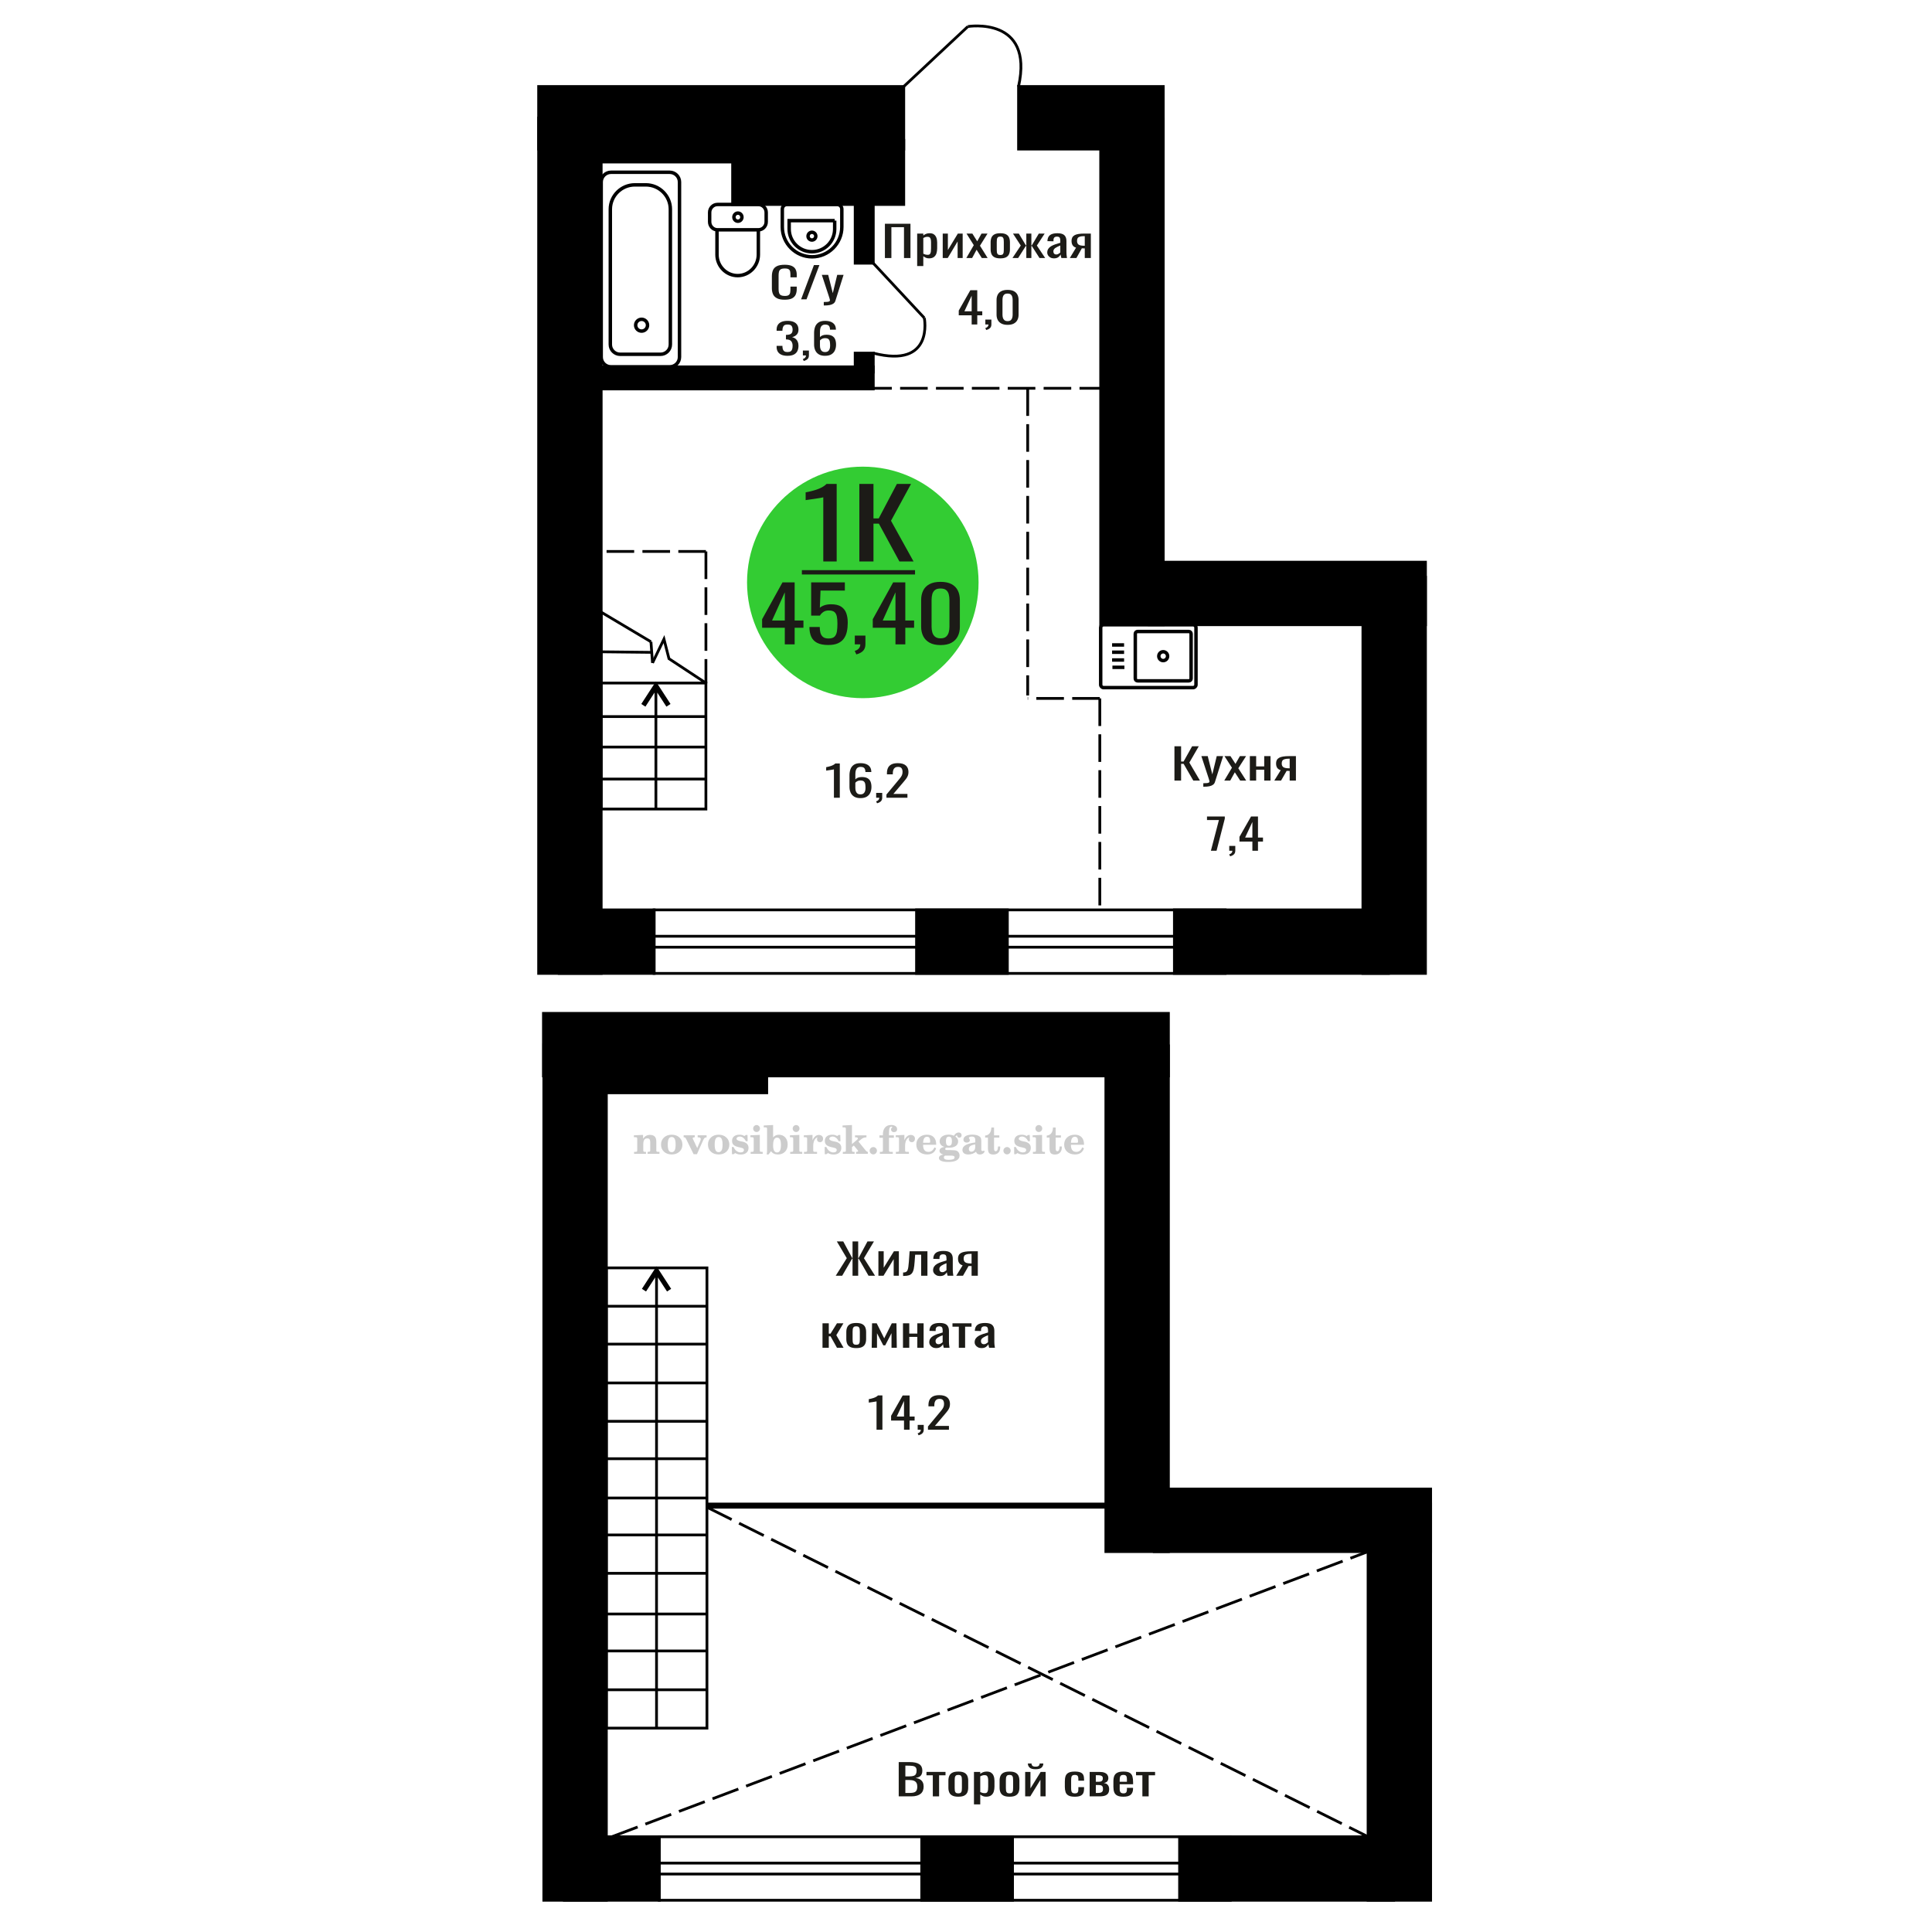 <?xml version="1.0" encoding="UTF-8"?>
<!DOCTYPE svg PUBLIC "-//W3C//DTD SVG 1.1//EN" "http://www.w3.org/Graphics/SVG/1.1/DTD/svg11.dtd">
<!-- Creator: CorelDRAW 2019 -->
<svg xmlns="http://www.w3.org/2000/svg" xml:space="preserve" width="140mm" height="140mm" version="1.1" style="shape-rendering:geometricPrecision; text-rendering:geometricPrecision; image-rendering:optimizeQuality; fill-rule:evenodd; clip-rule:evenodd"
viewBox="0 0 14000 14000"
 xmlns:xlink="http://www.w3.org/1999/xlink">
 <defs>
  <style type="text/css">
   <![CDATA[
    .str0 {stroke:black;stroke-width:25;stroke-miterlimit:22.926}
    .str1 {stroke:black;stroke-width:25.01;stroke-miterlimit:22.926}
    .str2 {stroke:black;stroke-width:20;stroke-miterlimit:22.926}
    .str3 {stroke:black;stroke-width:20;stroke-miterlimit:22.926;stroke-dasharray:200 60}
    .fil1 {fill:none}
    .fil5 {fill:black}
    .fil4 {fill:#1C1B17}
    .fil3 {fill:#33CC33}
    .fil6 {fill:black;fill-rule:nonzero}
    .fil0 {fill:#1C1B17;fill-rule:nonzero}
    .fil2 {fill:#CCCCCC;fill-rule:nonzero}
   ]]>
  </style>
 </defs>
 <g id="Слой_x0020_1">
  <polygon class="fil0" points="6412.4,1869.79 6412.4,1621.38 6597.58,1621.38 6597.58,1869.79 6550.67,1869.79 6550.67,1646.22 6459.33,1646.22 6459.33,1869.79 "/>
  <path id="1" class="fil0" d="M6646.16 1928.06l0 -235.53 44.44 0 0 14.11c5.25,-4.5 11.61,-8.39 19.09,-11.66 7.47,-3.27 16.34,-4.9 26.57,-4.9 12.46,0 22.35,2.4 29.69,7.2 7.34,4.81 12.8,10.84 16.4,18.1 3.6,7.25 5.95,14.62 7.06,22.08 1.1,7.46 1.66,13.85 1.66,19.17l0 42.93c0,12.47 -1.66,24.28 -4.99,35.42 -3.31,11.14 -9.34,20.14 -18.06,26.99 -8.72,6.85 -20.97,10.27 -36.74,10.27 -8.58,0 -16.19,-1.58 -22.84,-4.75 -6.63,-3.17 -12.59,-6.8 -17.84,-10.89l0 71.46 -44.44 0zm76.4 -81.58c7.74,0 13.28,-2.09 16.61,-6.28 3.32,-4.2 5.39,-9.87 6.23,-17.03 0.83,-7.15 1.25,-15.02 1.25,-23.61l0 -42.93c0,-7.37 -0.56,-14.16 -1.67,-20.4 -1.11,-6.23 -3.47,-11.19 -7.05,-14.87 -3.6,-3.68 -9.28,-5.52 -17.03,-5.52 -5.81,0 -11.35,0.92 -16.6,2.76 -5.27,1.84 -9.83,3.98 -13.7,6.44l0 113.47c4.14,2.25 8.85,4.14 14.1,5.67 5.27,1.54 11.21,2.3 17.86,2.3z"/>
  <polygon id="2" class="fil0" points="6831.34,1869.79 6831.34,1692.53 6868.71,1692.53 6868.71,1811.83 6940.95,1692.53 6975.84,1692.53 6975.84,1869.79 6939.3,1869.79 6939.3,1749.57 6867.46,1869.79 "/>
  <polygon id="3" class="fil0" points="7002.4,1869.79 7056.38,1776.56 7003.65,1692.53 7046,1692.53 7081.29,1748.65 7112.43,1692.53 7156.03,1692.53 7101.22,1780.55 7156.87,1869.79 7114.5,1869.79 7076.73,1809.68 7044.33,1869.79 "/>
  <path id="4" class="fil0" d="M7248.62 1872.24c-17.71,0 -31.7,-2.65 -41.93,-7.97 -10.25,-5.32 -17.51,-12.88 -21.8,-22.69 -4.29,-9.82 -6.44,-21.37 -6.44,-34.66l0 -51.52c0,-13.29 2.15,-24.84 6.44,-34.66 4.29,-9.81 11.55,-17.38 21.8,-22.69 10.23,-5.32 24.22,-7.97 41.93,-7.97 17.72,0 31.63,2.65 41.73,7.97 10.11,5.31 17.3,12.88 21.59,22.69 4.29,9.82 6.44,21.37 6.44,34.66l0 51.52c0,13.29 -2.15,24.84 -6.44,34.66 -4.29,9.81 -11.48,17.37 -21.59,22.69 -10.1,5.32 -24.01,7.97 -41.73,7.97zm0 -24.22c8.58,0 14.61,-1.84 18.06,-5.52 3.47,-3.68 5.54,-8.54 6.23,-14.57 0.69,-6.03 1.04,-12.32 1.04,-18.86l0 -55.51c0,-6.75 -0.35,-13.09 -1.04,-19.02 -0.69,-5.93 -2.76,-10.78 -6.23,-14.56 -3.45,-3.79 -9.48,-5.68 -18.06,-5.68 -8.58,0 -14.66,1.89 -18.26,5.68 -3.61,3.78 -5.75,8.63 -6.44,14.56 -0.7,5.93 -1.04,12.27 -1.04,19.02l0 55.51c0,6.54 0.34,12.83 1.04,18.86 0.69,6.03 2.83,10.89 6.44,14.57 3.6,3.68 9.68,5.52 18.26,5.52z"/>
  <polygon id="5" class="fil0" points="7336.65,1869.79 7396.85,1779.32 7340.38,1692.53 7382.73,1692.53 7433.8,1777.79 7437.12,1777.79 7437.12,1692.53 7473.66,1692.53 7473.66,1777.79 7476.98,1777.79 7527.64,1692.53 7569.99,1692.53 7513.52,1779.32 7573.72,1869.79 7532.62,1869.79 7476.98,1782.69 7473.66,1782.69 7473.66,1869.79 7437.12,1869.79 7437.12,1782.69 7433.38,1782.69 7377.75,1869.79 "/>
  <path id="6" class="fil0" d="M7636.84 1872.24c-9.42,0 -17.72,-1.99 -24.92,-5.98 -7.19,-3.98 -12.87,-9.09 -17.02,-15.33 -4.16,-6.24 -6.23,-12.83 -6.23,-19.78 0,-11.04 2.49,-20.34 7.47,-27.91 4.99,-7.56 11.84,-13.95 20.55,-19.17 8.72,-5.21 18.82,-9.76 30.32,-13.64 11.48,-3.89 23.6,-7.67 36.32,-11.35l0 -12.58c0,-7.15 -0.55,-13.08 -1.65,-17.78 -1.11,-4.71 -3.4,-8.23 -6.85,-10.58 -3.47,-2.35 -8.65,-3.53 -15.57,-3.53 -6.09,0 -11.01,1.02 -14.74,3.07 -3.74,2.04 -6.43,4.95 -8.1,8.74 -1.66,3.78 -2.49,8.23 -2.49,13.34l0 8.89 -44.01 -1.23c0.55,-19.62 6.64,-34.09 18.26,-43.39 11.63,-9.3 29.62,-13.95 53.98,-13.95 23.81,0 40.69,4.8 50.66,14.41 9.96,9.61 14.95,23.51 14.95,41.71l0 80.96c0,5.52 0.2,10.84 0.62,15.95 0.42,5.11 0.96,9.86 1.66,14.26 0.69,4.4 1.32,8.54 1.87,12.42l-40.69 0c-0.83,-3.27 -1.87,-7.41 -3.12,-12.42 -1.24,-5.01 -2.14,-9.56 -2.69,-13.65 -2.78,6.95 -8.1,13.45 -15.99,19.48 -7.9,6.03 -18.75,9.04 -32.59,9.04zm17.44 -28.21c4.43,0 8.57,-0.92 12.45,-2.76 3.88,-1.84 7.33,-3.94 10.37,-6.29 3.05,-2.35 5.14,-4.24 6.23,-5.67l0 -50.3c-6.92,2.87 -13.41,5.73 -19.51,8.59 -6.09,2.86 -11.41,5.88 -15.99,9.05 -4.56,3.17 -8.16,6.74 -10.79,10.73 -2.62,3.99 -3.94,8.54 -3.94,13.65 0,7.15 1.79,12.78 5.39,16.87 3.6,4.08 8.86,6.13 15.79,6.13z"/>
  <path id="7" class="fil0" d="M7752.27 1869.79l45.25 -75.14c-7.75,-2.25 -14.04,-5.62 -18.89,-10.12 -4.85,-4.5 -8.37,-10.02 -10.59,-16.56 -2.2,-6.54 -3.31,-13.9 -3.31,-22.08 0,-9.4 1.65,-17.48 4.98,-24.23 3.32,-6.74 8.58,-12.26 15.77,-16.56 7.2,-4.29 16.75,-7.46 28.65,-9.5 11.9,-2.05 26.58,-3.07 44.01,-3.07l46.51 0 0 177.26 -44.02 0 0 -69.92c-4.42,0 -8.16,-0.05 -11.21,-0.16 -3.04,-0.1 -6.36,-0.25 -9.96,-0.46l-39.45 70.54 -47.74 0zm103.38 -88.94c0.56,0 1.45,0 2.7,0 1.24,0 2.01,0 2.28,0l0 -69.61c-0.27,0 -1.04,0 -2.28,0 -1.25,0 -2.01,0 -2.28,0 -13.01,0 -23.33,1.17 -30.93,3.52 -7.61,2.35 -12.95,6.03 -15.99,11.04 -3.05,5.01 -4.57,11.71 -4.57,20.09 0,11.66 3.54,20.34 10.59,26.07 7.06,5.72 20.55,8.69 40.48,8.89z"/>
  <path class="fil1 str0" d="M8645.43 4982.75l-648.3 0c-11.63,0 -21.14,-9.57 -21.14,-21.27l0 -413.2c0,-11.7 9.51,-21.27 21.14,-21.27l648.3 0c11.64,0 21.15,9.57 21.15,21.27l0 413.2c0,11.7 -9.51,21.27 -21.15,21.27zm-30.82 -49.08l-371.24 0c-9.13,0 -16.59,-7.51 -16.59,-16.69l0 -324.2c0,-9.18 7.46,-16.69 16.59,-16.69l371.24 0c9.12,0 16.59,7.51 16.59,16.69l0 324.2c0,9.18 -7.47,16.69 -16.59,16.69zm-185.62 -146.72c-17.62,0 -31.9,-14.36 -31.9,-32.07 0,-17.71 14.28,-32.07 31.9,-32.07 17.61,0 31.89,14.36 31.89,32.07 0,17.71 -14.28,32.07 -31.89,32.07zm-281.05 48.55l-86.94 0m84.52 -52.76l-86.93 0m86.93 -56.55l-86.93 0m86.93 -52.76l-86.93 0"/>
  <path class="fil0" d="M5686.37 2171.88c-24.49,0 -43.47,-3.68 -56.99,-11.04 -13.53,-7.36 -22.91,-17.28 -28.19,-29.75 -5.26,-12.47 -7.89,-26.37 -7.89,-41.71l0 -87.71c0,-16.76 2.63,-31.38 7.89,-43.85 5.28,-12.47 14.66,-22.13 28.19,-28.98 13.52,-6.85 32.5,-10.28 56.99,-10.28 21.63,0 38.76,2.86 51.43,8.59 12.67,5.72 21.77,13.9 27.32,24.53 5.56,10.64 8.33,23.41 8.33,38.34l0 19.63 -45.69 0 0 -17.48c0,-9.2 -0.64,-17.33 -1.92,-24.39 -1.28,-7.05 -4.76,-12.52 -10.45,-16.4 -5.69,-3.89 -15.23,-5.83 -28.61,-5.83 -13.65,0 -23.62,2.1 -29.87,6.29 -6.26,4.19 -10.33,10.12 -12.16,17.78 -1.85,7.67 -2.79,16.62 -2.79,26.84l0 98.44c0,12.48 1.42,22.34 4.28,29.6 2.84,7.26 7.54,12.42 14.08,15.49 6.55,3.06 15.37,4.6 26.46,4.6 13.1,0 22.5,-2.1 28.18,-6.29 5.69,-4.19 9.25,-9.97 10.67,-17.33 1.42,-7.36 2.13,-15.95 2.13,-25.76l0 -18.4 45.69 0 0 18.4c0,15.13 -2.56,28.47 -7.69,40.02 -5.12,11.55 -13.94,20.55 -26.46,26.99 -12.52,6.44 -30.17,9.66 -52.93,9.66z"/>
  <polygon id="1" class="fil0" points="5805.03,2169.12 5898.1,1920.71 5937.8,1920.71 5844.31,2169.12 "/>
  <path id="2" class="fil0" d="M5969.38 2213.59l0 -25.15c11.09,0 19.92,-0.36 26.46,-1.07 6.56,-0.72 11.25,-2.05 14.1,-3.99 2.84,-1.94 4.26,-4.65 4.26,-8.13 0,-1.84 -0.99,-5.93 -2.98,-12.26 -2,-6.34 -4.13,-13.09 -6.4,-20.24l-49.53 -150.89 46.1 0 33.3 132.48 32.02 -132.48 46.11 0 -58.92 187.07c-2.56,8.59 -7.25,15.39 -14.09,20.4 -6.82,5.01 -15.57,8.64 -26.25,10.89 -10.68,2.24 -23.55,3.37 -38.63,3.37l-5.55 0z"/>
  <path class="fil2" d="M4594.71 8361.07l0 -14.11 13.22 -0.28c3.86,-0.29 6.44,-1.13 7.71,-2.54 1.27,-1.41 1.93,-4.05 1.93,-7.91l0 -84.43c0,-4.56 -0.99,-7.52 -3.01,-9.03 -2.02,-1.46 -6.21,-2.21 -12.56,-2.21 -0.84,0 -2.21,0.05 -4.09,0.14 -1.88,0.1 -3.29,0.14 -4.33,0.14l0 -13.82 66.37 -3.11 0 27.05c6.78,-9.32 14.21,-16.14 22.25,-20.51 8.04,-4.38 17.26,-6.54 27.61,-6.54 15.66,0 27.24,4 34.76,12 7.53,7.99 11.29,20.27 11.29,36.83l0 63.49c0,3.86 0.66,6.5 1.98,7.95 1.36,1.51 3.9,2.31 7.66,2.5l13.22 0.28 0 14.11 -86.08 0 0 -14.11 9.69 -0.71c3.86,-0.18 6.4,-0.98 7.62,-2.4 1.27,-1.41 1.88,-4.04 1.88,-7.9l0 -58.98c0,-9.79 -1.69,-16.93 -5.03,-21.31 -3.34,-4.42 -8.75,-6.63 -16.18,-6.63 -10.16,0 -17.54,3.48 -22.15,10.49 -4.57,6.96 -6.87,18.44 -6.87,34.43l0 42.28c0,3.86 0.66,6.5 1.93,7.91 1.27,1.41 3.81,2.25 7.66,2.54l9.88 0.28 0 14.11 -86.36 0z"/>
  <path id="1" class="fil2" d="M4790.06 8294.23c0,-21.12 7.19,-38.33 21.54,-51.69 14.39,-13.36 33.02,-20.04 55.88,-20.04 22.67,0 41.25,6.68 55.74,20.08 14.53,13.41 21.78,30.63 21.78,51.65 0,21.03 -7.2,38.19 -21.55,51.46 -14.39,13.26 -33.02,19.9 -55.97,19.9 -22.95,0 -41.63,-6.64 -55.93,-19.85 -14.34,-13.22 -21.49,-30.39 -21.49,-51.51zm48.82 0c0,18.96 2.26,32.79 6.77,41.53 4.52,8.8 11.67,13.17 21.55,13.17 9.92,0 17.17,-4.37 21.77,-13.17 4.61,-8.74 6.92,-22.57 6.92,-41.53 0,-19.19 -2.26,-33.16 -6.82,-41.91 -4.56,-8.79 -11.76,-13.17 -21.59,-13.17 -9.97,0 -17.22,4.38 -21.78,13.17 -4.56,8.75 -6.82,22.72 -6.82,41.91z"/>
  <path id="2" class="fil2" d="M4971.47 8252.42c-2.11,-4.57 -4.33,-7.62 -6.58,-9.08 -2.31,-1.46 -5.6,-2.21 -9.83,-2.21l-1.09 0 0 -14.4 80.53 0 0 14.4 -6.07 0.56c-3.2,0.28 -5.5,0.85 -6.91,1.79 -1.36,0.89 -2.07,2.3 -2.07,4.14 0,0.8 0.33,2.11 0.89,3.85 0.61,1.74 1.37,3.53 2.31,5.37l29.63 62.46 23.14 -53.62c0.76,-1.83 1.32,-3.9 1.79,-6.16 0.47,-2.26 0.71,-4.24 0.71,-5.98 0,-3.48 -1.32,-6.3 -3.96,-8.37 -2.58,-2.02 -6.25,-3.2 -10.95,-3.48l-7.44 -0.56 0 -14.4 64.63 0 0 14.96c-6.07,0.28 -10.77,1.69 -14.11,4.28 -3.39,2.54 -6.73,7.62 -10.16,15.15l-45.72 102.77 -23.99 0 -54.75 -111.47z"/>
  <path id="3" class="fil2" d="M5130.13 8294.23c0,-21.12 7.19,-38.33 21.54,-51.69 14.39,-13.36 33.02,-20.04 55.88,-20.04 22.67,0 41.25,6.68 55.74,20.08 14.53,13.41 21.78,30.63 21.78,51.65 0,21.03 -7.2,38.19 -21.55,51.46 -14.39,13.26 -33.02,19.9 -55.97,19.9 -22.95,0 -41.63,-6.64 -55.93,-19.85 -14.34,-13.22 -21.49,-30.39 -21.49,-51.51zm48.82 0c0,18.96 2.26,32.79 6.77,41.53 4.52,8.8 11.67,13.17 21.55,13.17 9.92,0 17.17,-4.37 21.77,-13.17 4.61,-8.74 6.92,-22.57 6.92,-41.53 0,-19.19 -2.26,-33.16 -6.82,-41.91 -4.56,-8.79 -11.76,-13.17 -21.59,-13.17 -9.97,0 -17.22,4.38 -21.78,13.17 -4.56,8.75 -6.82,22.72 -6.82,41.91z"/>
  <path id="4" class="fil2" d="M5303.36 8311.4l12.18 0c5.79,12.79 13.12,22.58 22.01,29.35 8.94,6.77 18.87,10.16 29.87,10.16 7.2,0 12.89,-1.6 17.08,-4.75 4.23,-3.2 6.35,-7.43 6.35,-12.79 0,-4.8 -1.84,-8.47 -5.55,-11.06 -3.72,-2.59 -11.62,-5.13 -23.76,-7.62 -20.84,-4 -35.51,-9.64 -44.02,-16.84 -8.52,-7.19 -12.75,-17.26 -12.75,-30.19 0,-14.35 4.75,-25.45 14.25,-33.31 9.5,-7.9 23,-11.85 40.45,-11.85 6.49,0 12.7,0.8 18.49,2.45 5.83,1.64 11.15,3.99 15.94,7.1l11.06 -7.57 11.61 0 1.37 45.15 -13.27 0c-4.93,-10.58 -11.33,-18.91 -19.14,-24.88 -7.81,-5.98 -16.18,-8.99 -25.16,-8.99 -6.82,0 -12.37,1.51 -16.65,4.57 -4.33,3.05 -6.5,6.86 -6.5,11.47 0,8.75 11.15,15.1 33.4,19.05 2.68,0.47 4.75,0.85 6.21,1.13 15.71,2.92 27.56,8.23 35.46,15.95 7.91,7.71 11.86,17.73 11.86,30.01 0,14.81 -4.99,26.53 -14.96,35.18 -9.97,8.7 -23.57,13.03 -40.83,13.03 -7.71,0 -15.05,-0.89 -21.92,-2.73 -6.91,-1.83 -13.12,-4.47 -18.76,-7.95l-12.14 8.42 -11.34 0 -0.84 -52.49z"/>
  <path id="5" class="fil2" d="M5457.68 8177.63c0,-7.01 2.4,-12.94 7.25,-17.78 4.84,-4.89 10.67,-7.34 17.59,-7.34 6.63,0 12.37,2.45 17.26,7.38 4.85,4.94 7.29,10.82 7.29,17.74 0,6.91 -2.4,12.84 -7.24,17.87 -4.85,5.03 -10.59,7.53 -17.31,7.53 -6.92,0 -12.75,-2.45 -17.59,-7.39 -4.85,-4.94 -7.25,-10.91 -7.25,-18.01zm48.26 158.56c0,3.95 0.66,6.68 1.93,8.09 1.32,1.41 3.91,2.21 7.76,2.4l11.2 0.28 0 14.11 -87.21 0 0 -14.11 12.28 -0.28c3.81,-0.19 6.39,-0.99 7.71,-2.5 1.37,-1.45 2.02,-4.14 2.02,-7.99l0 -84.48c0,-4.47 -0.98,-7.48 -3.01,-8.94 -2.02,-1.46 -6.16,-2.21 -12.41,-2.21 -0.85,0 -2.17,0.05 -4.1,0.14 -1.88,0.1 -3.34,0.14 -4.46,0.14l0 -13.82 68.29 -3.11 0 112.28z"/>
  <path id="6" class="fil2" d="M5630.68 8243.67c-9.59,0 -16.74,4.75 -21.4,14.25 -4.7,9.55 -7.05,23.99 -7.05,43.37 0,16.27 2.39,28.64 7.24,37.16 4.84,8.51 11.9,12.74 21.21,12.74 9.64,0 16.75,-4.47 21.36,-13.45 4.61,-8.94 6.91,-22.81 6.91,-41.53 0,-17.69 -2.35,-30.81 -7.05,-39.51 -4.66,-8.71 -11.76,-13.03 -21.22,-13.03zm-74.97 121.92c0.94,-5.32 1.64,-10.59 2.07,-15.81 0.47,-5.22 0.7,-10.58 0.7,-16.09l0 -153.48c0,-4.42 -0.99,-7.38 -2.92,-8.84 -1.92,-1.46 -6.02,-2.21 -12.22,-2.21 -0.85,0 -2.26,0.05 -4.29,0.14 -2.02,0.1 -3.66,0.14 -4.84,0.14l0 -13.83 68.02 -3.38 0 89.79c5.78,-6.58 12.08,-11.43 18.86,-14.58 6.82,-3.11 14.44,-4.66 22.9,-4.66 19.01,0 34.39,6.49 46.15,19.48 11.76,12.98 17.64,30 17.64,51.03 0,21.87 -6.5,39.42 -19.43,52.68 -12.94,13.27 -29.96,19.9 -51.13,19.9 -11.19,0 -20.93,-1.98 -29.26,-5.93 -8.32,-3.9 -15.24,-9.83 -20.74,-17.73l-18.01 23.38 -13.5 0z"/>
  <path id="7" class="fil2" d="M5744.18 8177.63c0,-7.01 2.4,-12.94 7.25,-17.78 4.84,-4.89 10.67,-7.34 17.59,-7.34 6.63,0 12.37,2.45 17.26,7.38 4.85,4.94 7.29,10.82 7.29,17.74 0,6.91 -2.4,12.84 -7.24,17.87 -4.85,5.03 -10.59,7.53 -17.31,7.53 -6.92,0 -12.75,-2.45 -17.59,-7.39 -4.85,-4.94 -7.25,-10.91 -7.25,-18.01zm48.26 158.56c0,3.95 0.66,6.68 1.93,8.09 1.32,1.41 3.91,2.21 7.76,2.4l11.2 0.28 0 14.11 -87.21 0 0 -14.11 12.28 -0.28c3.81,-0.19 6.39,-0.99 7.71,-2.5 1.37,-1.45 2.02,-4.14 2.02,-7.99l0 -84.48c0,-4.47 -0.98,-7.48 -3.01,-8.94 -2.02,-1.46 -6.16,-2.21 -12.41,-2.21 -0.85,0 -2.17,0.05 -4.1,0.14 -1.88,0.1 -3.34,0.14 -4.46,0.14l0 -13.82 68.29 -3.11 0 112.28z"/>
  <path id="8" class="fil2" d="M5826.07 8361.07l0 -14.11 13.22 -0.28c3.86,-0.29 6.44,-1.13 7.71,-2.54 1.27,-1.41 1.93,-4.05 1.93,-7.91l0 -84.47c0,-4.52 -0.99,-7.53 -3.01,-8.99 -2.02,-1.46 -6.21,-2.21 -12.56,-2.21 -0.84,0 -2.21,0.05 -4.09,0.14 -1.88,0.1 -3.29,0.14 -4.33,0.14l0 -13.82 62.89 -3.11 0 38.85c5.55,-12.74 12.14,-22.39 19.9,-28.88 7.71,-6.44 16.41,-9.69 26.15,-9.69 9.03,0 16.37,2.54 22.01,7.58 5.65,5.08 8.47,11.52 8.47,19.42 0,7.72 -2.07,13.88 -6.26,18.53 -4.18,4.66 -9.69,6.97 -16.51,6.97 -6.35,0 -11.52,-2.03 -15.52,-6.12 -4,-4.09 -6.02,-9.41 -6.02,-15.94 0,-2.59 0.42,-4.94 1.27,-7.15 0.8,-2.21 2.12,-4.33 3.86,-6.35 -10.49,3.38 -18.44,10.67 -23.94,21.77 -5.51,11.11 -8.28,25.59 -8.28,43.42l0 29.91c0,3.86 0.66,6.5 1.97,7.95 1.37,1.51 3.91,2.31 7.67,2.5l18.02 0.28 0 14.11 -94.55 0z"/>
  <path id="9" class="fil2" d="M5975.7 8311.4l12.18 0c5.79,12.79 13.12,22.58 22.01,29.35 8.94,6.77 18.87,10.16 29.87,10.16 7.2,0 12.89,-1.6 17.08,-4.75 4.23,-3.2 6.35,-7.43 6.35,-12.79 0,-4.8 -1.84,-8.47 -5.55,-11.06 -3.72,-2.59 -11.62,-5.13 -23.76,-7.62 -20.84,-4 -35.51,-9.64 -44.02,-16.84 -8.52,-7.19 -12.75,-17.26 -12.75,-30.19 0,-14.35 4.75,-25.45 14.25,-33.31 9.5,-7.9 23,-11.85 40.45,-11.85 6.49,0 12.7,0.8 18.49,2.45 5.83,1.64 11.15,3.99 15.94,7.1l11.06 -7.57 11.61 0 1.37 45.15 -13.27 0c-4.93,-10.58 -11.33,-18.91 -19.14,-24.88 -7.81,-5.98 -16.18,-8.99 -25.16,-8.99 -6.82,0 -12.37,1.51 -16.65,4.57 -4.33,3.05 -6.5,6.86 -6.5,11.47 0,8.75 11.15,15.1 33.4,19.05 2.68,0.47 4.75,0.85 6.21,1.13 15.71,2.92 27.56,8.23 35.46,15.95 7.91,7.71 11.86,17.73 11.86,30.01 0,14.81 -4.99,26.53 -14.96,35.18 -9.97,8.7 -23.57,13.03 -40.83,13.03 -7.71,0 -15.05,-0.89 -21.92,-2.73 -6.91,-1.83 -13.12,-4.47 -18.76,-7.95l-12.14 8.42 -11.34 0 -0.84 -52.49z"/>
  <path id="10" class="fil2" d="M6129.46 8180.17c0,-4.38 -0.94,-7.34 -2.82,-8.8 -1.88,-1.46 -5.93,-2.21 -12.14,-2.21 -0.7,0 -2.12,0.05 -4.19,0.14 -2.02,0.1 -3.66,0.14 -4.84,0.14l0 -13.83 68.3 -3.38 0 137.96 33.91 -28.51c2.96,-2.4 5.13,-4.56 6.54,-6.54 1.46,-1.97 2.16,-3.85 2.16,-5.59 0,-2.78 -1.31,-4.8 -3.95,-6.12 -2.59,-1.36 -6.54,-2.02 -11.76,-2.02 -0.47,0 -1.27,0.05 -2.35,0.14 -1.08,0.09 -1.93,0.14 -2.49,0.14l0 -14.67 82.92 0 0 14.67c-7.15,0 -13.59,0.94 -19.33,2.82 -5.74,1.88 -11.15,4.89 -16.18,9.03l-22.86 18.35 52.73 64.86c2.82,3.58 5.45,6.21 7.81,7.81 2.4,1.6 4.89,2.4 7.43,2.4l0.56 0 0 14.11 -85.51 0 0 -14.11 6.77 -0.28c2.59,-0.19 4.52,-0.76 5.93,-1.7 1.36,-0.98 2.07,-2.3 2.07,-3.95 0,-1.55 -1.27,-3.9 -3.72,-7.01 -0.65,-0.84 -1.12,-1.45 -1.41,-1.78l-25.73 -31.28 -13.54 11 0 24.27c0,3.86 0.66,6.5 1.93,7.95 1.27,1.51 3.85,2.31 7.71,2.5l9.27 0.28 0 14.11 -85.23 0 0 -14.11 12.23 -0.28c3.76,-0.19 6.35,-0.99 7.71,-2.5 1.36,-1.45 2.07,-4.09 2.07,-7.95l0 -156.06z"/>
  <path id="11" class="fil2" d="M6328.19 8311.96c7.15,0 13.35,2.59 18.58,7.81 5.22,5.18 7.85,11.38 7.85,18.63 0,7.29 -2.59,13.54 -7.81,18.77 -5.17,5.22 -11.38,7.85 -18.62,7.85 -7.2,0 -13.36,-2.63 -18.54,-7.85 -5.22,-5.23 -7.8,-11.48 -7.8,-18.77 0,-7.15 2.63,-13.36 7.85,-18.58 5.22,-5.22 11.38,-7.86 18.49,-7.86z"/>
  <path id="12" class="fil2" d="M6372.78 8244.8l0 -17.78 25.02 0 0 -5.65c0,-21.97 5.22,-38.99 15.71,-51.17 10.49,-12.19 25.21,-18.26 44.12,-18.26 13.27,0 23.76,2.73 31.52,8.14 7.76,5.41 11.66,12.7 11.66,21.87 0,6.82 -2.07,12.19 -6.21,16.09 -4.14,3.9 -9.87,5.83 -17.26,5.83 -6.07,0 -11.01,-1.78 -14.82,-5.36 -3.81,-3.57 -5.73,-8.18 -5.73,-13.78 0,-5.88 2.63,-11.1 7.95,-15.71 1.08,-1.08 1.64,-1.79 1.64,-2.07 0,-0.99 -0.47,-1.74 -1.36,-2.16 -0.94,-0.47 -2.45,-0.71 -4.57,-0.71 -7,0 -11.85,3.58 -14.53,10.68 -2.73,7.1 -4.09,21.54 -4.09,43.32l0 8.94 35.51 0 0 17.78 -35.51 0 0 91.43c0,4.14 0.84,6.97 2.59,8.47 1.74,1.51 5.08,2.26 10.01,2.26l15.06 0 0 14.11 -93.7 0 0 -14.11 12.37 -0.28c3.76,-0.19 6.3,-0.99 7.67,-2.5 1.31,-1.45 1.97,-4.09 1.97,-7.95l0 -91.43 -25.02 0z"/>
  <path id="13" class="fil2" d="M6491.78 8361.07l0 -14.11 13.22 -0.28c3.86,-0.29 6.44,-1.13 7.71,-2.54 1.27,-1.41 1.93,-4.05 1.93,-7.91l0 -84.47c0,-4.52 -0.99,-7.53 -3.01,-8.99 -2.02,-1.46 -6.21,-2.21 -12.56,-2.21 -0.84,0 -2.21,0.05 -4.09,0.14 -1.88,0.1 -3.29,0.14 -4.33,0.14l0 -13.82 62.89 -3.11 0 38.85c5.55,-12.74 12.14,-22.39 19.9,-28.88 7.71,-6.44 16.41,-9.69 26.15,-9.69 9.03,0 16.37,2.54 22.01,7.58 5.65,5.08 8.47,11.52 8.47,19.42 0,7.72 -2.07,13.88 -6.26,18.53 -4.18,4.66 -9.69,6.97 -16.51,6.97 -6.35,0 -11.52,-2.03 -15.52,-6.12 -4,-4.09 -6.02,-9.41 -6.02,-15.94 0,-2.59 0.42,-4.94 1.27,-7.15 0.8,-2.21 2.12,-4.33 3.86,-6.35 -10.49,3.38 -18.44,10.67 -23.94,21.77 -5.51,11.11 -8.28,25.59 -8.28,43.42l0 29.91c0,3.86 0.66,6.5 1.97,7.95 1.37,1.51 3.91,2.31 7.67,2.5l18.02 0.28 0 14.11 -94.55 0z"/>
  <path id="14" class="fil2" d="M6771.23 8314.5l12.42 5.93c-4.42,14.77 -12.14,26.01 -23.19,33.68 -11.1,7.67 -25.17,11.48 -42.24,11.48 -23.43,0 -42.29,-6.59 -56.68,-19.71 -14.35,-13.13 -21.54,-30.34 -21.54,-51.65 0,-21.26 7.15,-38.57 21.4,-51.83 14.3,-13.27 32.97,-19.9 56.02,-19.9 21.02,0 37.35,6.07 49.01,18.25 11.67,12.14 17.5,29.21 17.5,51.13l0 3.71 -94.83 0 0 1.93c0,16.33 3.3,28.65 9.83,36.97 6.59,8.33 16.37,12.47 29.31,12.47 9.45,0 17.78,-2.73 24.93,-8.19 7.19,-5.45 13.21,-13.54 18.06,-24.27zm-82.13 -33.58l43.37 0c2.96,0 5.03,-0.66 6.21,-1.93 1.18,-1.27 1.79,-3.62 1.79,-7.05 0,-12.14 -1.84,-20.98 -5.46,-26.49 -3.62,-5.5 -9.31,-8.27 -17.12,-8.27 -8.98,0 -15.85,3.62 -20.6,10.81 -4.71,7.25 -7.43,18.21 -8.19,32.93z"/>
  <path id="15" class="fil2" d="M6835.76 8366.2c-9.12,-2.31 -15.99,-5.69 -20.65,-10.26 -4.65,-4.56 -6.96,-10.16 -6.96,-16.88 0,-7.43 3.06,-13.55 9.22,-18.39 6.16,-4.8 15.05,-8.09 26.62,-9.84 -11.38,-3.05 -20.03,-8.04 -26.01,-15.05 -5.97,-6.96 -8.98,-15.47 -8.98,-25.49 0,-14.3 6.07,-25.97 18.2,-34.9 12.14,-8.99 27.99,-13.45 47.56,-13.45 6.91,0 13.4,0.7 19.56,2.07 6.17,1.36 12.14,3.43 17.92,6.16l4.85 -7.01c3.76,-5.36 8.28,-9.46 13.5,-12.37 5.22,-2.92 10.68,-4.38 16.37,-4.38 6.25,0 11.33,1.79 15.28,5.37 3.96,3.62 5.93,8.23 5.93,13.82 0,5.51 -1.5,10.02 -4.56,13.46 -3.01,3.43 -6.96,5.17 -11.81,5.17 -3.34,0 -6.16,-0.7 -8.56,-2.12 -2.4,-1.45 -4.33,-3.62 -5.78,-6.53 -0.57,-1.13 -0.9,-2.5 -1.09,-4.14 -0.28,-2.31 -1.27,-3.48 -2.91,-3.58 -1.65,0 -3.48,0.8 -5.51,2.4 -2.02,1.6 -3.66,3.62 -4.93,6.07 6.96,4.8 12.04,9.92 15.24,15.43 3.19,5.55 4.79,11.9 4.79,19.05 0,14.34 -5.83,25.58 -17.45,33.72 -11.62,8.14 -27.75,12.23 -48.4,12.23 -1.74,0 -4.18,-0.09 -7.34,-0.28 -3.1,-0.19 -5.36,-0.28 -6.72,-0.28 -4.33,0 -7.72,0.8 -10.11,2.44 -2.45,1.6 -3.67,3.81 -3.67,6.64 0,3.24 1.08,5.5 3.24,6.77 2.17,1.27 5.93,1.93 11.34,1.93l20.46 0c10.72,0 20.08,0.33 28.03,1.03 8,0.71 13.45,1.6 16.51,2.68 7.72,2.78 13.74,7.34 18.06,13.78 4.33,6.45 6.5,13.88 6.5,22.3 0,14.86 -7.06,26.29 -21.17,34.29 -14.11,8 -34.34,11.99 -60.73,11.99 -22.43,0 -39.32,-2.44 -50.65,-7.29 -11.34,-4.89 -17.03,-12.13 -17.03,-21.77 0,-6.35 2.77,-11.62 8.28,-15.9 5.5,-4.28 13.36,-7.25 23.56,-8.89zm13.88 7.85c-3.58,1.46 -6.12,3.15 -7.62,5.04 -1.51,1.88 -2.26,4.32 -2.26,7.38 0,6.16 2.68,10.72 8,13.64 5.31,2.96 13.59,4.42 24.83,4.42 15.24,0 26.53,-1.41 33.82,-4.18 7.29,-2.83 10.96,-7.15 10.96,-13.08 0,-4.66 -1.97,-8.04 -5.93,-10.11 -3.95,-2.07 -10.72,-3.11 -20.32,-3.11l-41.48 0zm4.8 -104.51c0,11.61 1.74,20.08 5.22,25.4 3.53,5.31 8.98,7.99 16.46,7.99 7.53,0 13.08,-2.68 16.7,-8.09 3.57,-5.36 5.36,-13.78 5.36,-25.3 0,-11.29 -1.79,-19.66 -5.36,-25.07 -3.62,-5.41 -9.17,-8.14 -16.7,-8.14 -7.48,0 -12.93,2.73 -16.46,8.14 -3.48,5.41 -5.22,13.78 -5.22,25.07z"/>
  <path id="16" class="fil2" d="M7067 8292.77c-16.7,2.68 -28.6,6.63 -35.66,11.86 -7.1,5.22 -10.63,12.55 -10.63,22.06 0,5.78 1.6,10.34 4.75,13.78 3.15,3.38 7.43,5.08 12.75,5.08 8.7,0 15.71,-3.25 20.93,-9.74 5.22,-6.49 7.86,-15.38 7.86,-26.67l0 -16.37zm43.74 35.75c0,4.52 0.8,7.71 2.4,9.64 1.6,1.93 4.23,2.87 7.81,2.87 1.64,0 3.52,-0.47 5.64,-1.46 2.12,-0.94 3.43,-1.41 4,-1.41 1.08,0 1.97,0.33 2.63,1.08 0.61,0.76 0.94,1.79 0.94,3.2 0,5.88 -3.34,11.25 -10.06,16.14 -6.73,4.84 -14.77,7.29 -24.13,7.29 -7.01,0 -12.98,-1.84 -17.92,-5.55 -4.99,-3.72 -7.9,-8.52 -8.85,-14.35 -7.71,6.3 -16.46,11.2 -26.24,14.68 -9.79,3.48 -19.85,5.22 -30.25,5.22 -13.5,0 -23.99,-2.92 -31.42,-8.8 -7.43,-5.88 -11.14,-14.16 -11.14,-24.83 0,-14.21 7.47,-25.64 22.38,-34.2 14.92,-8.61 38.53,-15.05 70.75,-19.38l0 -15.33c0,-9.93 -1.98,-16.94 -5.93,-21.07 -3.95,-4.14 -10.53,-6.21 -19.71,-6.21 -5.97,0 -11,0.98 -15.05,2.96 -4.09,1.98 -6.16,4.28 -6.16,6.82 0,0.66 1.22,2.54 3.67,5.69 2.44,3.11 3.67,6.59 3.67,10.49 0,5.32 -2.07,9.6 -6.26,12.89 -4.18,3.24 -9.64,4.89 -16.32,4.89 -6.82,0 -12.47,-1.97 -16.98,-5.93 -4.47,-3.95 -6.73,-8.89 -6.73,-14.86 0,-11.76 5.65,-20.88 16.94,-27.37 11.33,-6.45 27.28,-9.69 47.97,-9.69 11.57,0 21.73,1.17 30.53,3.52 8.75,2.31 15.99,5.79 21.68,10.35 4.52,3.53 7.67,7.48 9.46,11.95 1.79,4.42 2.68,11.24 2.68,20.41l0 60.35z"/>
  <path id="17" class="fil2" d="M7247.48 8307.73c0,0.66 0.09,1.65 0.24,2.96 0.14,1.32 0.18,2.31 0.18,2.97 0,16.51 -4.37,29.39 -13.12,38.66 -8.8,9.22 -20.98,13.83 -36.55,13.83 -14.2,0 -24.32,-3.34 -30.29,-10.07 -5.97,-6.68 -8.94,-18.48 -8.94,-35.41l0 -77 -20.32 0 0 -15.15c13.97,-0.89 24.84,-6.35 32.55,-16.27 7.72,-9.93 11.95,-23.95 12.7,-41.96l19.38 0 0 56.73 38.1 0 0 16.65 -38.1 0 0 74.78c0,9.55 0.9,15.9 2.64,19.01 1.74,3.15 4.79,4.7 9.22,4.7 5.41,0 9.5,-2.87 12.32,-8.56 2.77,-5.69 4.33,-14.3 4.61,-25.87l15.38 0z"/>
  <path id="18" class="fil2" d="M7297.39 8311.96c7.15,0 13.35,2.59 18.58,7.81 5.22,5.18 7.85,11.38 7.85,18.63 0,7.29 -2.59,13.54 -7.81,18.77 -5.17,5.22 -11.38,7.85 -18.62,7.85 -7.2,0 -13.36,-2.63 -18.54,-7.85 -5.22,-5.23 -7.8,-11.48 -7.8,-18.77 0,-7.15 2.63,-13.36 7.85,-18.58 5.22,-5.22 11.38,-7.86 18.49,-7.86z"/>
  <path id="19" class="fil2" d="M7348.66 8311.4l12.18 0c5.79,12.79 13.12,22.58 22.01,29.35 8.94,6.77 18.87,10.16 29.87,10.16 7.2,0 12.89,-1.6 17.08,-4.75 4.23,-3.2 6.35,-7.43 6.35,-12.79 0,-4.8 -1.84,-8.47 -5.55,-11.06 -3.72,-2.59 -11.62,-5.13 -23.76,-7.62 -20.84,-4 -35.51,-9.64 -44.02,-16.84 -8.52,-7.19 -12.75,-17.26 -12.75,-30.19 0,-14.35 4.75,-25.45 14.25,-33.31 9.5,-7.9 23,-11.85 40.45,-11.85 6.49,0 12.7,0.8 18.49,2.45 5.83,1.64 11.15,3.99 15.94,7.1l11.06 -7.57 11.61 0 1.37 45.15 -13.27 0c-4.93,-10.58 -11.33,-18.91 -19.14,-24.88 -7.81,-5.98 -16.18,-8.99 -25.16,-8.99 -6.82,0 -12.37,1.51 -16.65,4.57 -4.33,3.05 -6.5,6.86 -6.5,11.47 0,8.75 11.15,15.1 33.4,19.05 2.68,0.47 4.75,0.85 6.21,1.13 15.71,2.92 27.56,8.23 35.46,15.95 7.91,7.71 11.86,17.73 11.86,30.01 0,14.81 -4.99,26.53 -14.96,35.18 -9.97,8.7 -23.57,13.03 -40.83,13.03 -7.71,0 -15.05,-0.89 -21.92,-2.73 -6.91,-1.83 -13.12,-4.47 -18.76,-7.95l-12.14 8.42 -11.34 0 -0.84 -52.49z"/>
  <path id="20" class="fil2" d="M7502.98 8177.63c0,-7.01 2.4,-12.94 7.25,-17.78 4.84,-4.89 10.67,-7.34 17.59,-7.34 6.63,0 12.37,2.45 17.26,7.38 4.85,4.94 7.29,10.82 7.29,17.74 0,6.91 -2.4,12.84 -7.24,17.87 -4.85,5.03 -10.59,7.53 -17.31,7.53 -6.92,0 -12.75,-2.45 -17.59,-7.39 -4.85,-4.94 -7.25,-10.91 -7.25,-18.01zm48.26 158.56c0,3.95 0.66,6.68 1.93,8.09 1.32,1.41 3.91,2.21 7.76,2.4l11.2 0.28 0 14.11 -87.21 0 0 -14.11 12.28 -0.28c3.81,-0.19 6.39,-0.99 7.71,-2.5 1.37,-1.45 2.02,-4.14 2.02,-7.99l0 -84.48c0,-4.47 -0.98,-7.48 -3.01,-8.94 -2.02,-1.46 -6.16,-2.21 -12.41,-2.21 -0.85,0 -2.17,0.05 -4.1,0.14 -1.88,0.1 -3.34,0.14 -4.46,0.14l0 -13.82 68.29 -3.11 0 112.28z"/>
  <path id="21" class="fil2" d="M7693.95 8307.73c0,0.66 0.09,1.65 0.24,2.96 0.14,1.32 0.18,2.31 0.18,2.97 0,16.51 -4.37,29.39 -13.12,38.66 -8.8,9.22 -20.98,13.83 -36.55,13.83 -14.2,0 -24.32,-3.34 -30.29,-10.07 -5.97,-6.68 -8.94,-18.48 -8.94,-35.41l0 -77 -20.32 0 0 -15.15c13.97,-0.89 24.84,-6.35 32.55,-16.27 7.72,-9.93 11.95,-23.95 12.7,-41.96l19.38 0 0 56.73 38.1 0 0 16.65 -38.1 0 0 74.78c0,9.55 0.9,15.9 2.64,19.01 1.74,3.15 4.79,4.7 9.22,4.7 5.41,0 9.5,-2.87 12.32,-8.56 2.77,-5.69 4.33,-14.3 4.61,-25.87l15.38 0z"/>
  <path id="22" class="fil2" d="M7842.54 8314.5l12.42 5.93c-4.42,14.77 -12.14,26.01 -23.19,33.68 -11.1,7.67 -25.17,11.48 -42.24,11.48 -23.43,0 -42.29,-6.59 -56.68,-19.71 -14.35,-13.13 -21.54,-30.34 -21.54,-51.65 0,-21.26 7.15,-38.57 21.4,-51.83 14.3,-13.27 32.97,-19.9 56.02,-19.9 21.02,0 37.35,6.07 49.01,18.25 11.67,12.14 17.5,29.21 17.5,51.13l0 3.71 -94.83 0 0 1.93c0,16.33 3.3,28.65 9.83,36.97 6.59,8.33 16.37,12.47 29.31,12.47 9.45,0 17.78,-2.73 24.93,-8.19 7.19,-5.45 13.21,-13.54 18.06,-24.27zm-82.13 -33.58l43.37 0c2.96,0 5.03,-0.66 6.21,-1.93 1.18,-1.27 1.79,-3.62 1.79,-7.05 0,-12.14 -1.84,-20.98 -5.46,-26.49 -3.62,-5.5 -9.31,-8.27 -17.12,-8.27 -8.98,0 -15.85,3.62 -20.6,10.81 -4.71,7.25 -7.43,18.21 -8.19,32.93z"/>
  <circle class="fil3" cx="6252.2" cy="4220.39" r="838.83"/>
  <path class="fil0" d="M5686.97 4669.47l0 -120.37 -164.43 0 0 -62.12 147.64 -266.81 88.16 0 0 276.24 63.67 0 0 52.69 -63.67 0 0 120.37 -71.37 0zm-92.37 -173.06l92.37 0 0 -204.13 -92.37 204.13z"/>
  <path id="1" class="fil0" d="M6002.54 4673.91c-34.05,0 -61.1,-5.18 -81.16,-15.53 -20.07,-10.36 -34.41,-25.33 -43.04,-44.93 -8.63,-19.6 -12.94,-42.9 -12.94,-69.89l74.87 0c0,13.31 1.4,26.34 4.2,39.1 2.8,12.76 8.74,23.3 17.83,31.62 9.11,8.32 22.99,12.48 41.64,12.48 20.53,0 35.22,-4.72 44.08,-14.15 8.87,-9.43 14.47,-22.18 16.8,-38.27 2.34,-16.09 3.5,-34.3 3.5,-54.64 0,-20.33 -1.4,-37.62 -4.2,-51.86 -2.8,-14.24 -8.63,-25.15 -17.49,-32.73 -8.87,-7.58 -22.86,-11.37 -41.99,-11.37 -15.39,0 -28.45,3.79 -39.18,11.37 -10.72,7.58 -18.66,16.18 -23.79,25.8l-63.68 0 0 -240.74 244.2 0 0 59.35 -176.32 0 -4.9 124.25c9.32,-7.76 20.88,-13.86 34.63,-18.3 13.76,-4.44 29.51,-6.66 47.24,-6.66 30.78,0 54.93,5.73 72.42,17.2 17.49,11.46 29.85,27.18 37.08,47.15 7.24,19.97 10.84,42.89 10.84,68.78 0,22.93 -2.09,44.28 -6.29,64.06 -4.2,19.79 -11.54,36.98 -22.04,51.59 -10.49,14.61 -24.84,25.98 -43.04,34.11 -18.19,8.14 -41.27,12.21 -69.27,12.21z"/>
  <path id="2" class="fil0" d="M6205.46 4742.13l-11.89 -25.51c12.59,-3.33 22.5,-9.15 29.73,-17.47 7.23,-8.32 10.85,-18.22 10.85,-29.68l-39.89 0 0 -63.79 76.97 0 0 62.68c0,19.6 -5.36,35.22 -16.09,46.87 -10.72,11.65 -27.29,20.62 -49.68,26.9z"/>
  <path id="3" class="fil0" d="M6488.85 4669.47l0 -120.37 -164.43 0 0 -62.12 147.64 -266.81 88.16 0 0 276.24 63.67 0 0 52.69 -63.67 0 0 120.37 -71.37 0zm-92.37 -173.06l92.37 0 0 -204.13 -92.37 204.13z"/>
  <path id="4" class="fil0" d="M6815.62 4674.46c-32.18,0 -58.66,-5.73 -79.41,-17.19 -20.77,-11.47 -36.16,-27.18 -46.19,-47.15 -10.02,-19.97 -15.04,-42.71 -15.04,-68.23l0 -193.59c0,-26.25 4.89,-49.27 14.69,-69.05 9.8,-19.79 25.08,-35.23 45.83,-46.32 20.76,-11.09 47.47,-16.64 80.12,-16.64 32.65,0 59.25,5.55 79.77,16.64 20.52,11.09 35.69,26.53 45.48,46.32 9.8,19.78 14.69,42.8 14.69,69.05l0 193.59c0,25.89 -5.01,48.81 -15.04,68.78 -10.02,19.97 -25.3,35.6 -45.84,46.87 -20.52,11.28 -46.87,16.92 -79.06,16.92zm0 -48.81c17.73,0 31.14,-4.07 40.24,-12.2 9.09,-8.14 15.39,-18.59 18.89,-31.34 3.5,-12.76 5.25,-25.98 5.25,-39.66l0 -194.7c0,-14.42 -1.64,-28.01 -4.91,-40.77 -3.26,-12.76 -9.43,-23.02 -18.54,-30.79 -9.1,-7.76 -22.73,-11.64 -40.93,-11.64 -18.19,0 -31.96,3.88 -41.28,11.64 -9.33,7.77 -15.63,18.03 -18.9,30.79 -3.26,12.76 -4.89,26.35 -4.89,40.77l0 194.7c0,13.68 1.75,26.9 5.25,39.66 3.49,12.75 10.03,23.2 19.59,31.34 9.56,8.13 22.97,12.2 40.23,12.2z"/>
  <path class="fil0" d="M5965.84 4068.4l0 -464.56c-0.61,0.46 -7.42,1.85 -20.41,4.16 -13,2.31 -27.66,4.62 -43.99,6.94 -16.33,2.31 -30.85,4.39 -43.54,6.24 -12.7,1.85 -19.36,2.77 -19.96,2.77l0 -56.16c10.28,-1.85 22.23,-4.39 35.83,-7.63 13.61,-3.24 27.51,-7.17 41.72,-11.79 14.22,-4.62 27.83,-10.4 40.83,-17.33 12.99,-6.94 24.03,-15.02 33.1,-24.27l73.48 0 0 561.63 -97.06 0z"/>
  <polygon id="1" class="fil0" points="6227.06,4068.4 6227.06,3506.77 6329.55,3506.77 6329.55,3756.38 6367.65,3756.38 6499.17,3506.77 6601.67,3506.77 6456.54,3773.72 6619.81,4068.4 6517.31,4068.4 6368.56,3794.52 6329.55,3794.52 6329.55,4068.4 "/>
  <polygon id="2" class="fil4" points="5810.73,4131.43 6630.69,4131.43 6630.69,4162.95 5810.73,4162.95 "/>
  <polygon class="fil0" points="8510.45,5656.33 8510.45,5407.92 8558.69,5407.92 8558.69,5518.32 8576.62,5518.32 8638.51,5407.92 8686.75,5407.92 8618.45,5525.99 8695.28,5656.33 8647.05,5656.33 8577.04,5535.19 8558.69,5535.19 8558.69,5656.33 "/>
  <path id="1" class="fil0" d="M8719.61 5700.8l0 -25.15c11.1,0 19.92,-0.36 26.47,-1.07 6.55,-0.72 11.24,-2.05 14.1,-3.99 2.84,-1.94 4.26,-4.65 4.26,-8.13 0,-1.84 -0.99,-5.93 -2.98,-12.26 -2.01,-6.34 -4.14,-13.09 -6.41,-20.24l-49.52 -150.89 46.1 0 33.3 132.48 32.01 -132.48 46.12 0 -58.93 187.07c-2.56,8.59 -7.25,15.39 -14.08,20.4 -6.82,5.01 -15.58,8.64 -26.25,10.89 -10.68,2.24 -23.56,3.37 -38.63,3.37l-5.56 0z"/>
  <polygon id="2" class="fil0" points="8871.59,5656.33 8927.09,5563.1 8872.87,5479.07 8916.41,5479.07 8952.7,5535.19 8984.71,5479.07 9029.53,5479.07 8973.19,5567.09 9030.4,5656.33 8986.84,5656.33 8948.01,5596.22 8914.7,5656.33 "/>
  <polygon id="3" class="fil0" points="9056.86,5656.33 9056.86,5479.07 9102.54,5479.07 9102.54,5553.59 9161.02,5553.59 9161.02,5479.07 9206.7,5479.07 9206.7,5656.33 9161.02,5656.33 9161.02,5577.51 9102.54,5577.51 9102.54,5656.33 "/>
  <path id="4" class="fil0" d="M9234.03 5656.33l46.52 -75.14c-7.97,-2.25 -14.44,-5.62 -19.42,-10.12 -4.99,-4.5 -8.6,-10.02 -10.89,-16.56 -2.27,-6.54 -3.41,-13.9 -3.41,-22.08 0,-9.4 1.7,-17.48 5.12,-24.23 3.41,-6.74 8.83,-12.26 16.22,-16.56 7.41,-4.29 17.22,-7.46 29.45,-9.5 12.24,-2.05 27.33,-3.07 45.26,-3.07l47.81 0 0 177.26 -45.25 0 0 -69.92c-4.55,0 -8.4,-0.05 -11.53,-0.16 -3.13,-0.1 -6.54,-0.25 -10.24,-0.46l-40.55 70.54 -49.09 0zm106.29 -88.94c0.57,0 1.49,0 2.77,0 1.28,0 2.07,0 2.35,0l0 -69.61c-0.28,0 -1.07,0 -2.35,0 -1.28,0 -2.06,0 -2.34,0 -13.38,0 -23.99,1.17 -31.81,3.52 -7.82,2.35 -13.31,6.03 -16.44,11.04 -3.13,5.01 -4.69,11.71 -4.69,20.09 0,11.66 3.63,20.34 10.89,26.07 7.25,5.72 21.13,8.69 41.62,8.89z"/>
  <polygon class="fil0" points="8774.63,6164.89 8832.76,5942.24 8746.37,5942.24 8746.37,5916.48 8875.35,5916.48 8875.35,5932.43 8815.64,6164.89 "/>
  <path id="1" class="fil0" d="M8913.97 6205.07l-6.76 -14.11c7.16,-1.84 12.8,-5.06 16.91,-9.66 4.12,-4.6 6.17,-10.07 6.17,-16.41l-22.69 0 0 -35.27 43.8 0 0 34.66c0,10.83 -3.05,19.47 -9.16,25.91 -6.11,6.44 -15.53,11.4 -28.27,14.88z"/>
  <path id="2" class="fil0" d="M9075.21 6164.89l0 -66.55 -93.56 0 0 -34.35 84.01 -147.51 50.16 0 0 152.73 36.23 0 0 29.13 -36.23 0 0 66.55 -40.61 0zm-52.55 -95.68l52.55 0 0 -112.86 -52.55 112.86z"/>
  <path class="fil0" d="M5706.47 2578.34c-17.51,0 -32.11,-2.56 -43.78,-7.67 -11.69,-5.11 -20.45,-12.47 -26.29,-22.08 -5.83,-9.61 -8.75,-20.95 -8.75,-34.04l0 -8.28 42.2 0c0,0.82 0,1.69 0,2.61 0,0.92 0,1.89 0,2.91 0.26,7.36 1.39,14.01 3.38,19.93 2,5.93 5.58,10.64 10.75,14.11 5.18,3.48 12.68,5.22 22.49,5.22 10.35,0 18.18,-1.9 23.49,-5.68 5.31,-3.78 8.89,-9.15 10.74,-16.1 1.87,-6.95 2.8,-14.92 2.8,-23.92 0,-13.08 -3.12,-23.77 -9.36,-32.05 -6.24,-8.28 -17.18,-12.83 -32.85,-13.65 -0.79,-0.2 -1.79,-0.3 -2.98,-0.3 -1.2,0 -2.18,0 -2.99,0l0 -32.82c0.81,0 1.73,0 2.79,0 1.07,0 1.99,0 2.79,0 15.13,-0.41 26.01,-3.47 32.64,-9.2 6.65,-5.72 9.96,-15.23 9.96,-28.52 0,-11.24 -2.46,-20.24 -7.36,-26.99 -4.91,-6.74 -14.67,-10.12 -29.26,-10.12 -14.61,0 -24.29,3.73 -29.07,11.2 -4.78,7.46 -7.44,17.02 -7.96,28.67 0,0.82 0,1.69 0,2.61 0,0.92 0,1.79 0,2.61l-42.2 0 0 -8.28c0,-13.29 2.92,-24.64 8.75,-34.05 5.84,-9.4 14.67,-16.66 26.48,-21.77 11.81,-5.11 26.47,-7.67 44,-7.67 17.77,0 32.5,2.56 44.18,7.67 11.67,5.11 20.44,12.42 26.28,21.93 5.84,9.5 8.76,20.9 8.76,34.19 0,14.93 -4.18,26.89 -12.54,35.88 -8.36,9 -19.58,15.13 -33.65,18.4 9.83,2.25 18.11,6.14 24.89,11.66 6.76,5.52 12.01,12.52 15.72,21.01 3.71,8.48 5.58,18.35 5.58,29.59 0,14.72 -2.66,27.55 -7.97,38.49 -5.31,10.94 -13.8,19.42 -25.48,25.45 -11.67,6.03 -27.07,9.05 -46.18,9.05z"/>
  <path id="1" class="fil0" d="M5824.32 2615.76l-6.77 -14.11c7.17,-1.84 12.8,-5.06 16.92,-9.66 4.11,-4.6 6.16,-10.07 6.16,-16.41l-22.69 0 0 -35.27 43.8 0 0 34.66c0,10.83 -3.05,19.47 -9.15,25.91 -6.11,6.44 -15.54,11.4 -28.27,14.88z"/>
  <path id="2" class="fil0" d="M5978.39 2578.34c-18.58,0 -33.71,-3.63 -45.38,-10.89 -11.68,-7.26 -20.24,-17.07 -25.69,-29.44 -5.44,-12.37 -8.15,-26.12 -8.15,-41.25l0 -83.72c0,-16.15 2.38,-30.87 7.16,-44.16 4.78,-13.29 12.93,-23.92 24.48,-31.9 11.54,-7.97 27.41,-11.96 47.58,-11.96 16.72,0 30.84,2.35 42.4,7.06 11.54,4.7 20.43,11.55 26.67,20.54 6.23,9 9.48,19.94 9.75,32.82 0,0.41 0.07,0.97 0.2,1.69 0.13,0.71 0.21,1.38 0.21,1.99l-43.01 0c0,-12.06 -2.52,-21.26 -7.56,-27.6 -5.05,-6.34 -14.6,-9.51 -28.66,-9.51 -7.7,0 -14.33,1.89 -19.91,5.67 -5.57,3.79 -9.75,9.56 -12.54,17.33 -2.78,7.77 -4.18,17.79 -4.18,30.06l0 37.72c4.24,-5.11 10.28,-9.25 18.12,-12.42 7.83,-3.17 17.45,-4.76 28.86,-4.76 17.78,0 31.71,2.97 41.8,8.9 10.08,5.93 17.25,14.26 21.49,24.99 4.25,10.74 6.38,23.36 6.38,37.88 0,14.92 -2.66,28.52 -7.96,40.79 -5.31,12.26 -13.81,22.02 -25.48,29.28 -11.69,7.26 -27.21,10.89 -46.58,10.89zm0 -27.29c9.55,0 16.98,-2.1 22.29,-6.29 5.31,-4.19 9.09,-9.76 11.34,-16.72 2.26,-6.95 3.39,-14.51 3.39,-22.69 0,-9.81 -0.59,-18.91 -1.79,-27.29 -1.19,-8.39 -4.31,-15.08 -9.36,-20.09 -5.03,-5.01 -13.67,-7.52 -25.87,-7.52 -5.84,0 -11.15,0.82 -15.93,2.46 -4.77,1.63 -8.89,3.73 -12.34,6.28 -3.46,2.56 -6.23,5.27 -8.36,8.13l0 37.11c0,8.38 1.13,16.15 3.39,23.31 2.25,7.15 6.03,12.83 11.34,17.02 5.31,4.19 12.61,6.29 21.9,6.29z"/>
  <path class="fil0" d="M7041.07 2351.23l0 -66.55 -93.56 0 0 -34.35 84 -147.51 50.16 0 0 152.73 36.23 0 0 29.13 -36.23 0 0 66.55 -40.6 0zm-52.55 -95.68l52.55 0 0 -112.86 -52.55 112.86z"/>
  <path id="1" class="fil0" d="M7146.57 2391.41l-6.77 -14.11c7.17,-1.84 12.8,-5.06 16.92,-9.66 4.11,-4.6 6.16,-10.07 6.16,-16.41l-22.69 0 0 -35.27 43.8 0 0 34.66c0,10.83 -3.05,19.47 -9.15,25.91 -6.11,6.44 -15.54,11.4 -28.27,14.88z"/>
  <path id="2" class="fil0" d="M7301.43 2353.99c-18.31,0 -33.37,-3.17 -45.19,-9.51 -11.81,-6.34 -20.56,-15.02 -26.27,-26.06 -5.7,-11.05 -8.55,-23.62 -8.55,-37.73l0 -107.03c0,-14.51 2.77,-27.24 8.36,-38.18 5.57,-10.94 14.26,-19.47 26.08,-25.61 11.8,-6.13 27,-9.2 45.57,-9.2 18.58,0 33.71,3.07 45.38,9.2 11.69,6.14 20.31,14.67 25.89,25.61 5.57,10.94 8.36,23.67 8.36,38.18l0 107.03c0,14.32 -2.86,26.99 -8.57,38.03 -5.7,11.04 -14.39,19.68 -26.08,25.92 -11.67,6.23 -26.66,9.35 -44.98,9.35zm0 -26.99c10.09,0 17.72,-2.25 22.89,-6.74 5.18,-4.5 8.76,-10.28 10.75,-17.33 2,-7.06 2.98,-14.36 2.98,-21.93l0 -107.64c0,-7.98 -0.92,-15.49 -2.78,-22.55 -1.85,-7.05 -5.37,-12.72 -10.55,-17.02 -5.18,-4.29 -12.94,-6.44 -23.29,-6.44 -10.34,0 -18.17,2.15 -23.48,6.44 -5.31,4.3 -8.89,9.97 -10.75,17.02 -1.87,7.06 -2.79,14.57 -2.79,22.55l0 107.64c0,7.57 1,14.87 2.99,21.93 1.98,7.05 5.69,12.83 11.15,17.33 5.44,4.49 13.07,6.74 22.88,6.74z"/>
  <path class="fil1 str1" d="M4786.63 2567.24l-292.92 0c-39.08,0 -71.05,-31.78 -71.05,-70.63l0 -980.45c0,-97.12 79.93,-176.58 177.64,-176.58l79.75 0c97.71,0 177.64,79.46 177.64,176.58l0 980.45c0,38.85 -31.98,70.63 -71.06,70.63zm66.17 91.04l-425.24 0c-39.08,0 -71.06,-31.78 -71.06,-70.63l0 -1268.67c0,-38.85 31.98,-70.63 71.06,-70.63l425.24 0c39.07,0 71.05,31.78 71.05,70.63l0 1268.67c0,38.85 -31.98,70.63 -71.05,70.63zm-203.57 -259.01c-23.77,0 -43.04,-19.16 -43.04,-42.8 0,-23.63 19.27,-42.79 43.04,-42.79 23.78,0 43.05,19.16 43.05,42.79 0,23.64 -19.27,42.8 -43.05,42.8z"/>
  <path class="fil1 str2" d="M6697.88 2304.1c0,0 74.1,369.26 -369.71,254.75"/>
  <line class="fil1 str2" x1="6328.17" y1="1907.28" x2="6697.89" y2= "2304.1" />
  <path class="fil1 str0" d="M5495.34 1481.72l-296.21 0c-31.21,0 -56.74,25.91 -56.74,57.59l0 68.45c0,31.68 25.53,57.59 56.74,57.59l296.21 0c31.21,0 56.74,-25.91 56.74,-57.59l0 -68.45c0,-31.68 -25.53,-57.59 -56.74,-57.59zm0 183.63l-299.75 0 0 179.77c0,83.65 67.44,152.08 149.87,152.08l0.01 0c82.43,0 149.87,-68.43 149.87,-152.08l0 -179.77zm-148.1 -121.29c-16.04,0 -29.05,13.2 -29.05,29.48 0,16.27 13.01,29.47 29.05,29.47 16.04,0 29.04,-13.2 29.04,-29.47 0,-16.28 -13,-29.48 -29.04,-29.48z"/>
  <path class="fil1 str0" d="M6066.65 1481.72l-364.22 0c-18.44,0 -33.52,15.12 -33.52,33.62l0 129.37c0,118.94 97.03,216.24 215.63,216.24l0.01 0c118.6,0 215.63,-97.3 215.63,-216.24l0 -129.37c0,-18.5 -15.09,-33.62 -33.53,-33.62zm-18.23 116.99l-329.85 0 0 60.94c0,90.3 73.67,164.19 163.72,164.19l2.41 0c90.04,0 163.72,-73.89 163.72,-164.19l0 -60.94zm-164.93 84.43c-15.49,0 -28.05,12.6 -28.05,28.14 0,15.54 12.56,28.13 28.05,28.13 15.5,0 28.06,-12.59 28.06,-28.13 0,-15.54 -12.56,-28.14 -28.06,-28.14z"/>
  <polygon class="fil5 str2" points="6196.89,2696.29 6196.89,2558.85 6328.17,2558.85 6328.17,2696.29 "/>
  <polygon class="fil5 str2" points="6196.89,1907.28 6196.89,1422.98 6328.17,1422.98 6328.17,1907.28 "/>
  <path class="fil1 str2" d="M7013.65 192.14c0,0 480.68,-77.77 367.13,434.77"/>
  <line class="fil1 str2" x1="6548.96" y1="626.91" x2="7013.65" y2= "192.14" />
  <path class="fil0" d="M6351.7 10360.37l0 -205.48c-0.26,0.21 -3.25,0.82 -8.96,1.84 -5.7,1.03 -12.13,2.05 -19.3,3.07 -7.17,1.02 -13.54,1.94 -19.11,2.76 -5.58,0.82 -8.5,1.23 -8.76,1.23l0 -24.84c4.52,-0.82 9.75,-1.95 15.72,-3.38 5.97,-1.43 12.08,-3.17 18.32,-5.21 6.24,-2.04 12.21,-4.6 17.91,-7.67 5.71,-3.06 10.55,-6.64 14.54,-10.73l32.24 0 0 248.41 -42.6 0z"/>
  <path id="1" class="fil0" d="M6550.77 10360.37l0 -66.55 -93.56 0 0 -34.35 84 -147.51 50.16 0 0 152.73 36.23 0 0 29.13 -36.23 0 0 66.55 -40.6 0zm-52.55 -95.68l52.55 0 0 -112.86 -52.55 112.86z"/>
  <path id="2" class="fil0" d="M6656.27 10400.55l-6.77 -14.11c7.17,-1.84 12.8,-5.06 16.92,-9.66 4.11,-4.6 6.16,-10.07 6.16,-16.41l-22.69 0 0 -35.27 43.8 0 0 34.66c0,10.83 -3.05,19.47 -9.15,25.91 -6.12,6.44 -15.54,11.4 -28.27,14.88z"/>
  <path id="3" class="fil0" d="M6724.34 10360.37l0 -23.31 82.01 -98.44c6.11,-7.36 11.75,-14.21 16.92,-20.55 5.18,-6.34 9.42,-13.03 12.75,-20.09 3.31,-7.05 4.97,-15.18 4.97,-24.38 0,-11.45 -2.39,-20.44 -7.17,-26.99 -4.77,-6.54 -13.13,-9.81 -25.08,-9.81 -10.08,0 -17.91,2.15 -23.48,6.44 -5.58,4.29 -9.42,9.92 -11.55,16.87 -2.12,6.95 -3.18,14.41 -3.18,22.39l0 8.28 -42.61 0 0 -8.59c0,-14.93 2.6,-27.76 7.76,-38.49 5.18,-10.73 13.54,-19.06 25.1,-24.99 11.54,-5.93 26.87,-8.9 45.98,-8.9 26,0 45.38,5.68 58.11,17.02 12.75,11.35 19.11,27.04 19.11,47.08 0,10.63 -1.66,19.93 -4.97,27.91 -3.32,7.97 -7.63,15.43 -12.94,22.38 -5.31,6.96 -11.15,14.11 -17.51,21.47l-74.05 87.1 101.92 0 0 27.6 -152.09 0z"/>
  <polygon class="fil0" points="6056,9244.41 6136.07,9117.44 6064.08,8996 6110.51,8996 6175.27,9115.91 6177.82,9115.91 6177.82,8996 6218.72,8996 6218.72,9115.91 6221.7,9115.91 6286.01,8996 6332.88,8996 6260.45,9117.44 6340.97,9244.41 6293.68,9244.41 6222.12,9120.2 6218.72,9120.2 6218.72,9244.41 6177.82,9244.41 6177.82,9120.2 6174.84,9120.2 6102.85,9244.41 "/>
  <polygon id="1" class="fil0" points="6365.25,9244.41 6365.25,9067.15 6403.59,9067.15 6403.59,9186.45 6477.7,9067.15 6513.5,9067.15 6513.5,9244.41 6476.01,9244.41 6476.01,9124.19 6402.31,9244.41 "/>
  <path id="2" class="fil0" d="M6544.15 9245.94l0 -24.84c8.53,0 15.27,-1.22 20.24,-3.68 4.97,-2.45 8.81,-6.59 11.5,-12.42 2.7,-5.83 4.77,-13.7 6.18,-23.61 1.42,-9.92 2.7,-22.34 3.84,-37.26l5.54 -76.98 129.06 0 0 177.26 -45.58 0 0 -152.42 -43.45 0 -3.84 52.14c-1.41,20.24 -3.47,37 -6.16,50.29 -2.71,13.29 -6.89,23.67 -12.57,31.13 -5.68,7.46 -13.28,12.73 -22.8,15.79 -9.51,3.07 -21.79,4.6 -36.85,4.6l-5.11 0z"/>
  <path id="3" class="fil0" d="M6810.82 9246.86c-9.66,0 -18.18,-1.99 -25.57,-5.98 -7.37,-3.98 -13.19,-9.09 -17.46,-15.33 -4.26,-6.24 -6.39,-12.83 -6.39,-19.78 0,-11.04 2.56,-20.34 7.67,-27.91 5.11,-7.56 12.14,-13.95 21.08,-19.17 8.95,-5.21 19.31,-9.76 31.1,-13.64 11.78,-3.89 24.21,-7.67 37.27,-11.35l0 -12.58c0,-7.15 -0.57,-13.08 -1.69,-17.78 -1.14,-4.71 -3.49,-8.23 -7.03,-10.58 -3.56,-2.35 -8.88,-3.53 -15.98,-3.53 -6.25,0 -11.29,1.02 -15.12,3.07 -3.84,2.04 -6.6,4.95 -8.31,8.74 -1.71,3.78 -2.55,8.23 -2.55,13.34l0 8.89 -45.16 -1.23c0.57,-19.62 6.82,-34.09 18.74,-43.39 11.93,-9.3 30.39,-13.95 55.38,-13.95 24.43,0 41.75,4.8 51.97,14.41 10.23,9.61 15.34,23.51 15.34,41.71l0 80.96c0,5.52 0.2,10.84 0.64,15.95 0.43,5.11 0.98,9.86 1.7,14.26 0.71,4.4 1.35,8.54 1.92,12.42l-41.75 0c-0.85,-3.27 -1.92,-7.41 -3.2,-12.42 -1.27,-5.01 -2.19,-9.56 -2.76,-13.65 -2.85,6.95 -8.31,13.45 -16.4,19.48 -8.1,6.03 -19.24,9.04 -33.44,9.04zm17.89 -28.21c4.54,0 8.8,-0.92 12.78,-2.76 3.97,-1.84 7.52,-3.94 10.64,-6.29 3.13,-2.35 5.27,-4.24 6.39,-5.67l0 -50.3c-7.1,2.87 -13.76,5.73 -20.01,8.59 -6.26,2.86 -11.71,5.88 -16.41,9.05 -4.68,3.17 -8.37,6.74 -11.07,10.73 -2.69,3.99 -4.04,8.54 -4.04,13.65 0,7.15 1.83,12.78 5.53,16.87 3.69,4.08 9.08,6.13 16.19,6.13z"/>
  <path id="4" class="fil0" d="M6929.25 9244.41l46.42 -75.14c-7.95,-2.25 -14.41,-5.62 -19.38,-10.12 -4.97,-4.5 -8.58,-10.02 -10.86,-16.56 -2.27,-6.54 -3.4,-13.9 -3.4,-22.08 0,-9.4 1.69,-17.48 5.11,-24.23 3.4,-6.74 8.8,-12.26 16.18,-16.56 7.39,-4.29 17.18,-7.46 29.39,-9.5 12.21,-2.05 27.27,-3.07 45.16,-3.07l47.71 0 0 177.26 -45.16 0 0 -69.92c-4.54,0 -8.37,-0.05 -11.5,-0.16 -3.12,-0.1 -6.53,-0.25 -10.22,-0.46l-40.46 70.54 -48.99 0zm106.06 -88.94c0.57,0 1.49,0 2.76,0 1.28,0 2.07,0 2.35,0l0 -69.61c-0.28,0 -1.07,0 -2.35,0 -1.27,0 -2.05,0 -2.33,0 -13.35,0 -23.93,1.17 -31.74,3.52 -7.8,2.35 -13.28,6.03 -16.4,11.04 -3.13,5.01 -4.68,11.71 -4.68,20.09 0,11.66 3.62,20.34 10.86,26.07 7.24,5.72 21.08,8.69 41.53,8.89z"/>
  <polygon id="5" class="fil0" points="5960.16,9766.38 5960.16,9589.12 6005.74,9589.12 6005.74,9663.95 6018.52,9663.95 6064.94,9589.12 6111.81,9589.12 6060.26,9674.99 6112.65,9766.38 6064.94,9766.38 6018.52,9683.58 6005.74,9683.58 6005.74,9766.38 "/>
  <path id="6" class="fil0" d="M6204.66 9768.83c-18.17,0 -32.52,-2.65 -43.02,-7.97 -10.51,-5.32 -17.96,-12.88 -22.36,-22.69 -4.4,-9.82 -6.61,-21.37 -6.61,-34.66l0 -51.52c0,-13.29 2.21,-24.84 6.61,-34.66 4.4,-9.81 11.85,-17.38 22.36,-22.69 10.5,-5.32 24.85,-7.97 43.02,-7.97 18.18,0 32.45,2.65 42.81,7.97 10.37,5.31 17.75,12.88 22.15,22.69 4.4,9.82 6.61,21.37 6.61,34.66l0 51.52c0,13.29 -2.21,24.84 -6.61,34.66 -4.4,9.81 -11.78,17.37 -22.15,22.69 -10.36,5.32 -24.63,7.97 -42.81,7.97zm0 -24.22c8.8,0 14.99,-1.84 18.53,-5.52 3.55,-3.68 5.68,-8.54 6.39,-14.57 0.71,-6.03 1.07,-12.32 1.07,-18.86l0 -55.51c0,-6.75 -0.36,-13.09 -1.07,-19.02 -0.71,-5.93 -2.84,-10.78 -6.39,-14.56 -3.54,-3.79 -9.73,-5.68 -18.53,-5.68 -8.81,0 -15.04,1.89 -18.74,5.68 -3.69,3.78 -5.89,8.63 -6.6,14.56 -0.72,5.93 -1.07,12.27 -1.07,19.02l0 55.51c0,6.54 0.35,12.83 1.07,18.86 0.71,6.03 2.91,10.89 6.6,14.57 3.7,3.68 9.93,5.52 18.74,5.52z"/>
  <polygon id="7" class="fil0" points="6316.69,9766.38 6319.25,9589.12 6352.9,9589.12 6407.42,9697.99 6462.38,9589.12 6496.02,9589.12 6498.58,9766.38 6460.24,9766.38 6460.24,9660.58 6414.67,9748.9 6400.62,9748.9 6355.03,9661.19 6355.03,9766.38 "/>
  <polygon id="8" class="fil0" points="6543.31,9766.38 6543.31,9589.12 6588.89,9589.12 6588.89,9663.64 6647.24,9663.64 6647.24,9589.12 6692.83,9589.12 6692.83,9766.38 6647.24,9766.38 6647.24,9687.56 6588.89,9687.56 6588.89,9766.38 "/>
  <path id="9" class="fil0" d="M6783.14 9768.83c-9.67,0 -18.18,-1.99 -25.57,-5.98 -7.38,-3.98 -13.2,-9.09 -17.46,-15.33 -4.26,-6.24 -6.39,-12.83 -6.39,-19.78 0,-11.04 2.56,-20.34 7.67,-27.91 5.11,-7.56 12.14,-13.95 21.08,-19.17 8.95,-5.21 19.31,-9.76 31.1,-13.64 11.78,-3.89 24.21,-7.67 37.27,-11.35l0 -12.58c0,-7.15 -0.57,-13.08 -1.7,-17.78 -1.14,-4.71 -3.48,-8.23 -7.02,-10.58 -3.56,-2.35 -8.88,-3.53 -15.98,-3.53 -6.25,0 -11.29,1.02 -15.12,3.07 -3.84,2.04 -6.6,4.95 -8.31,8.74 -1.71,3.78 -2.56,8.23 -2.56,13.34l0 8.89 -45.15 -1.23c0.57,-19.62 6.82,-34.09 18.74,-43.39 11.93,-9.3 30.39,-13.95 55.37,-13.95 24.44,0 41.76,4.8 51.98,14.41 10.22,9.61 15.33,23.51 15.33,41.71l0 80.96c0,5.52 0.21,10.84 0.64,15.95 0.43,5.11 0.99,9.86 1.71,14.26 0.71,4.4 1.35,8.54 1.92,12.42l-41.75 0c-0.85,-3.27 -1.92,-7.41 -3.2,-12.42 -1.28,-5.01 -2.19,-9.56 -2.76,-13.65 -2.85,6.95 -8.31,13.45 -16.41,19.48 -8.09,6.03 -19.23,9.04 -33.43,9.04zm17.89 -28.21c4.54,0 8.79,-0.92 12.78,-2.76 3.97,-1.84 7.51,-3.94 10.64,-6.29 3.12,-2.35 5.26,-4.24 6.39,-5.67l0 -50.3c-7.1,2.87 -13.77,5.73 -20.02,8.59 -6.25,2.86 -11.71,5.88 -16.4,9.05 -4.68,3.17 -8.38,6.74 -11.07,10.73 -2.7,3.99 -4.04,8.54 -4.04,13.65 0,7.15 1.83,12.78 5.52,16.87 3.7,4.08 9.09,6.13 16.2,6.13z"/>
  <polygon id="10" class="fil0" points="6947.98,9766.38 6947.98,9613.65 6901.98,9613.65 6901.98,9589.12 7040,9589.12 7040,9613.65 6993.57,9613.65 6993.57,9766.38 "/>
  <path id="11" class="fil0" d="M7112 9768.83c-9.67,0 -18.19,-1.99 -25.58,-5.98 -7.37,-3.98 -13.19,-9.09 -17.46,-15.33 -4.26,-6.24 -6.38,-12.83 -6.38,-19.78 0,-11.04 2.55,-20.34 7.66,-27.91 5.11,-7.56 12.14,-13.95 21.09,-19.17 8.94,-5.21 19.3,-9.76 31.1,-13.64 11.77,-3.89 24.21,-7.67 37.26,-11.35l0 -12.58c0,-7.15 -0.57,-13.08 -1.69,-17.78 -1.14,-4.71 -3.49,-8.23 -7.03,-10.58 -3.56,-2.35 -8.88,-3.53 -15.97,-3.53 -6.25,0 -11.3,1.02 -15.13,3.07 -3.83,2.04 -6.6,4.95 -8.31,8.74 -1.7,3.78 -2.55,8.23 -2.55,13.34l0 8.89 -45.16 -1.23c0.57,-19.62 6.82,-34.09 18.74,-43.39 11.93,-9.3 30.39,-13.95 55.38,-13.95 24.43,0 41.75,4.8 51.97,14.41 10.23,9.61 15.34,23.51 15.34,41.71l0 80.96c0,5.52 0.21,10.84 0.64,15.95 0.43,5.11 0.98,9.86 1.71,14.26 0.7,4.4 1.34,8.54 1.91,12.42l-41.75 0c-0.85,-3.27 -1.92,-7.41 -3.19,-12.42 -1.28,-5.01 -2.2,-9.56 -2.77,-13.65 -2.85,6.95 -8.3,13.45 -16.4,19.48 -8.1,6.03 -19.24,9.04 -33.43,9.04zm17.89 -28.21c4.54,0 8.79,-0.92 12.77,-2.76 3.98,-1.84 7.52,-3.94 10.64,-6.29 3.13,-2.35 5.27,-4.24 6.39,-5.67l0 -50.3c-7.1,2.87 -13.76,5.73 -20.01,8.59 -6.25,2.86 -11.71,5.88 -16.41,9.05 -4.68,3.17 -8.37,6.74 -11.07,10.73 -2.69,3.99 -4.04,8.54 -4.04,13.65 0,7.15 1.83,12.78 5.53,16.87 3.69,4.08 9.08,6.13 16.2,6.13z"/>
  <path class="fil0" d="M6042.93 5780.72l0 -205.48c-0.26,0.21 -3.25,0.82 -8.96,1.84 -5.7,1.03 -12.14,2.05 -19.3,3.07 -7.17,1.02 -13.54,1.94 -19.11,2.76 -5.58,0.82 -8.51,1.23 -8.77,1.23l0 -24.84c4.52,-0.82 9.75,-1.95 15.73,-3.38 5.97,-1.43 12.08,-3.17 18.31,-5.21 6.25,-2.04 12.22,-4.6 17.92,-7.67 5.71,-3.06 10.55,-6.64 14.53,-10.73l32.25 0 0 248.41 -42.6 0z"/>
  <path id="1" class="fil0" d="M6234.83 5783.48c-18.58,0 -33.72,-3.63 -45.39,-10.89 -11.68,-7.26 -20.23,-17.07 -25.69,-29.44 -5.43,-12.37 -8.15,-26.12 -8.15,-41.25l0 -83.72c0,-16.15 2.39,-30.87 7.17,-44.16 4.78,-13.29 12.93,-23.92 24.48,-31.9 11.54,-7.97 27.4,-11.96 47.58,-11.96 16.72,0 30.84,2.35 42.39,7.06 11.54,4.7 20.44,11.55 26.68,20.54 6.23,9 9.48,19.94 9.75,32.82 0,0.41 0.06,0.97 0.19,1.69 0.13,0.71 0.21,1.38 0.21,1.99l-43.01 0c0,-12.06 -2.51,-21.26 -7.55,-27.6 -5.05,-6.34 -14.6,-9.51 -28.66,-9.51 -7.7,0 -14.33,1.89 -19.92,5.67 -5.57,3.79 -9.75,9.56 -12.54,17.33 -2.77,7.77 -4.18,17.79 -4.18,30.06l0 37.72c4.25,-5.11 10.29,-9.25 18.13,-12.42 7.82,-3.17 17.44,-4.76 28.85,-4.76 17.79,0 31.72,2.97 41.8,8.9 10.09,5.93 17.25,14.26 21.5,24.99 4.24,10.74 6.37,23.36 6.37,37.88 0,14.92 -2.66,28.52 -7.95,40.79 -5.31,12.26 -13.82,22.02 -25.49,29.28 -11.68,7.26 -27.21,10.89 -46.57,10.89zm0 -27.29c9.55,0 16.98,-2.1 22.29,-6.29 5.31,-4.19 9.08,-9.76 11.34,-16.72 2.26,-6.95 3.39,-14.51 3.39,-22.69 0,-9.81 -0.6,-18.91 -1.79,-27.29 -1.2,-8.39 -4.31,-15.08 -9.36,-20.09 -5.04,-5.01 -13.67,-7.52 -25.87,-7.52 -5.84,0 -11.15,0.82 -15.93,2.46 -4.78,1.63 -8.89,3.73 -12.35,6.28 -3.45,2.56 -6.23,5.27 -8.36,8.13l0 37.11c0,8.38 1.13,16.15 3.39,23.31 2.26,7.15 6.04,12.83 11.35,17.02 5.31,4.19 12.6,6.29 21.9,6.29z"/>
  <path id="2" class="fil0" d="M6355.45 5820.9l-6.76 -14.11c7.16,-1.84 12.79,-5.06 16.91,-9.66 4.11,-4.6 6.17,-10.07 6.17,-16.41l-22.7 0 0 -35.27 43.8 0 0 34.66c0,10.83 -3.05,19.47 -9.15,25.91 -6.11,6.44 -15.54,11.4 -28.27,14.88z"/>
  <path id="3" class="fil0" d="M6423.52 5780.72l0 -23.31 82.02 -98.44c6.1,-7.36 11.75,-14.21 16.91,-20.55 5.18,-6.34 9.43,-13.03 12.75,-20.09 3.31,-7.05 4.97,-15.18 4.97,-24.38 0,-11.45 -2.39,-20.44 -7.16,-26.99 -4.78,-6.54 -13.14,-9.81 -25.08,-9.81 -10.09,0 -17.92,2.15 -23.49,6.44 -5.58,4.29 -9.42,9.92 -11.55,16.87 -2.12,6.95 -3.18,14.41 -3.18,22.39l0 8.28 -42.61 0 0 -8.59c0,-14.93 2.6,-27.76 7.77,-38.49 5.18,-10.73 13.54,-19.06 25.09,-24.99 11.54,-5.93 26.87,-8.9 45.98,-8.9 26,0 45.38,5.68 58.12,17.02 12.74,11.35 19.11,27.04 19.11,47.08 0,10.63 -1.67,19.93 -4.98,27.91 -3.32,7.97 -7.63,15.43 -12.94,22.38 -5.31,6.96 -11.15,14.11 -17.51,21.47l-74.05 87.1 101.92 0 0 27.6 -152.09 0z"/>
  <line class="fil1 str3" x1="4433.34" y1="13309.76" x2="9913.58" y2= "11243.36" />
  <line class="fil1 str3" x1="8022.52" y1="2813.68" x2="6297.5" y2= "2813.68" />
  <line class="fil1 str3" x1="7447.08" y1="2813.68" x2="7447.08" y2= "5039.48" />
  <line class="fil1 str3" x1="5122.79" y1="10921.92" x2="9913.58" y2= "13309.76" />
  <polygon class="fil5 str2" points="8078,10921.92 5122.79,10921.92 5122.79,10898.77 8078,10898.77 "/>
  <polygon class="fil5 str2" points="4356.5,855.73 3903.13,855.73 3903.13,7053.62 4356.5,7053.62 "/>
  <polygon class="fil5 str2" points="6548.96,1481.72 6548.96,1016.9 5308.75,1016.9 5308.75,1481.72 "/>
  <polygon class="fil5 str2" points="10061.34,6593.41 10061.34,7053.62 8510.2,7053.62 8510.2,6593.41 "/>
  <polygon class="fil5 str2" points="4739.74,6593.41 4739.74,7053.62 4051.99,7053.62 4051.99,6593.41 "/>
  <polygon class="fil1 str2" points="4581.14,6784.42 4581.14,6863.72 9057.68,6863.72 9057.68,6784.42 "/>
  <polygon class="fil1 str2" points="8877.68,6593.41 8877.68,7053.62 4739.75,7053.62 4739.75,6593.41 "/>
  <polygon class="fil5 str2" points="7299.74,6593.41 7299.74,7053.62 6641.58,7053.62 6641.58,6593.41 "/>
  <polygon class="fil5 str2" points="6328.17,2818.53 6328.17,2658.28 4293.37,2658.28 4293.37,2818.53 "/>
  <rect class="fil1 str2" x="4393.97" y="9187.56" width="728.82" height="3335.1"/>
  <g>
   <path class="fil6" d="M4767.46 9236.27l0 3286.39 -20 0 0 -3286.39 20 0zm4.92 -37.26l-29.84 19.35 29.84 -0.01 -90.96 140.32 -29.84 -19.34 90.96 -140.32 29.84 0zm0 0l-29.84 0 14.91 -23 14.93 23zm76.11 149.99l-14.91 9.68 -91.04 -140.32 29.84 -19.35 91.03 140.32 -14.92 9.67z"/>
  </g>
  <line class="fil1 str2" x1="4393.97" y1="12244.74" x2="5122.79" y2= "12244.74" />
  <line class="fil1 str2" x1="4393.97" y1="11963.43" x2="5122.79" y2= "11963.43" />
  <line class="fil1 str2" x1="4393.97" y1="11695.67" x2="5122.79" y2= "11695.67" />
  <line class="fil1 str2" x1="4393.97" y1="11400.79" x2="5122.79" y2= "11400.79" />
  <line class="fil1 str2" x1="4393.97" y1="11122.86" x2="5122.79" y2= "11122.86" />
  <line class="fil1 str2" x1="4393.97" y1="10855.12" x2="5122.79" y2= "10855.12" />
  <line class="fil1 str2" x1="4393.97" y1="10299.3" x2="5122.79" y2= "10299.3" />
  <line class="fil1 str2" x1="4393.97" y1="10570.41" x2="5122.79" y2= "10570.41" />
  <line class="fil1 str2" x1="4393.97" y1="9740.01" x2="5122.79" y2= "9740.01" />
  <line class="fil1 str2" x1="4393.97" y1="10021.33" x2="5122.79" y2= "10021.33" />
  <line class="fil1 str2" x1="4393.97" y1="9465.48" x2="5122.79" y2= "9465.48" />
  <rect class="fil1 str2" x="4356.52" y="4949.54" width="758.74" height="913.09"/>
  <g>
   <path class="fil6" d="M4762.93 4998.25l0 864.38 -20 0 0 -864.38 20 0zm4.92 -37.26l-29.84 19.35 29.84 -0.01 -90.96 140.32 -29.84 -19.34 90.96 -140.32 29.84 0zm0 0l-29.84 0 14.91 -23 14.93 23zm76.11 149.99l-14.91 9.68 -91.04 -140.32 29.84 -19.35 91.03 140.32 -14.92 9.67z"/>
  </g>
  <line class="fil1 str2" x1="5115.26" y1="5645.29" x2="4356.52" y2= "5645.29" />
  <line class="fil1 str2" x1="5115.26" y1="5413.38" x2="4356.51" y2= "5413.38" />
  <line class="fil1 str2" x1="5115.26" y1="5192.65" x2="4356.51" y2= "5192.65" />
  <line class="fil1 str2" x1="4722.69" y1="4727.16" x2="4356.51" y2= "4723.24" />
  <polyline class="fil1 str2" points="5115.26,4949.54 4847.64,4773.09 4811.34,4631.11 4728.37,4803.71 "/>
  <line class="fil1 str2" x1="4728.37" y1="4803.71" x2="4717.01" y2= "4650.59" />
  <line class="fil1 str2" x1="4717.01" y1="4650.59" x2="4356.51" y2= "4435.93" />
  <path class="fil0" d="M6512.46 13017.16l0 -248.41 79.22 0c15.63,0 29.19,1.23 40.69,3.68 11.5,2.45 21.08,6.24 28.75,11.35 7.67,5.11 13.35,11.6 17.04,19.47 3.7,7.87 5.54,17.12 5.54,27.76 0,10.22 -1.77,19.06 -5.33,26.52 -3.54,7.47 -8.94,13.34 -16.18,17.64 -7.24,4.29 -16.54,7.05 -27.91,8.28 13.92,2.25 25.15,6.08 33.66,11.5 8.51,5.42 14.83,12.37 18.96,20.85 4.11,8.49 6.17,18.66 6.17,30.52 0,10.63 -1.7,20.34 -5.12,29.13 -3.4,8.79 -8.72,16.26 -15.97,22.39 -7.23,6.13 -16.47,10.89 -27.68,14.26 -11.22,3.37 -24.5,5.06 -39.84,5.06l-92 0zm48.14 -24.84l32.36 0c21.59,0 36,-3.63 43.24,-10.89 7.24,-7.26 10.86,-18.96 10.86,-35.11 0,-10.43 -1.91,-19.17 -5.75,-26.22 -3.83,-7.06 -9.93,-12.37 -18.32,-15.95 -8.37,-3.58 -19.65,-5.37 -33.86,-5.37l-28.53 0 0 93.54zm0 -119.91l28.53 0c13.64,0 24.28,-1.38 31.95,-4.14 7.66,-2.76 13.07,-7.21 16.19,-13.34 3.13,-6.14 4.68,-14.11 4.68,-23.92 0,-11.45 -2.41,-19.73 -7.23,-24.85 -4.84,-5.11 -12.37,-8.33 -22.59,-9.66 -10.22,-1.33 -23.57,-1.99 -40.03,-1.99l-11.5 0 0 77.9z"/>
  <polygon id="1" class="fil0" points="6759.52,13017.16 6759.52,12864.43 6713.51,12864.43 6713.51,12839.9 6851.53,12839.9 6851.53,12864.43 6805.1,12864.43 6805.1,13017.16 "/>
  <path id="2" class="fil0" d="M6944.39 13019.61c-18.17,0 -32.52,-2.65 -43.02,-7.97 -10.51,-5.32 -17.96,-12.88 -22.36,-22.69 -4.4,-9.82 -6.61,-21.37 -6.61,-34.66l0 -51.52c0,-13.29 2.21,-24.84 6.61,-34.66 4.4,-9.81 11.85,-17.38 22.36,-22.69 10.5,-5.32 24.85,-7.97 43.02,-7.97 18.18,0 32.44,2.65 42.81,7.97 10.37,5.31 17.75,12.88 22.15,22.69 4.4,9.82 6.61,21.37 6.61,34.66l0 51.52c0,13.29 -2.21,24.84 -6.61,34.66 -4.4,9.81 -11.78,17.37 -22.15,22.69 -10.37,5.32 -24.63,7.97 -42.81,7.97zm0 -24.22c8.8,0 14.99,-1.84 18.53,-5.52 3.55,-3.68 5.68,-8.54 6.39,-14.57 0.7,-6.03 1.07,-12.32 1.07,-18.86l0 -55.51c0,-6.75 -0.37,-13.09 -1.07,-19.02 -0.71,-5.93 -2.84,-10.78 -6.39,-14.56 -3.54,-3.79 -9.73,-5.68 -18.53,-5.68 -8.81,0 -15.04,1.89 -18.74,5.68 -3.69,3.78 -5.89,8.63 -6.6,14.56 -0.72,5.93 -1.07,12.27 -1.07,19.02l0 55.51c0,6.54 0.35,12.83 1.07,18.86 0.71,6.03 2.91,10.89 6.6,14.57 3.7,3.68 9.93,5.52 18.74,5.52z"/>
  <path id="3" class="fil0" d="M7057.7 13075.43l0 -235.53 45.59 0 0 14.11c5.39,-4.5 11.91,-8.39 19.58,-11.66 7.67,-3.27 16.77,-4.9 27.27,-4.9 12.78,0 22.93,2.4 30.46,7.2 7.53,4.81 13.12,10.84 16.82,18.1 3.69,7.25 6.11,14.62 7.25,22.08 1.12,7.46 1.69,13.85 1.69,19.17l0 42.93c0,12.47 -1.69,24.28 -5.11,35.42 -3.4,11.14 -9.58,20.14 -18.53,26.99 -8.94,6.85 -21.51,10.27 -37.69,10.27 -8.81,0 -16.62,-1.58 -23.44,-4.75 -6.8,-3.17 -12.91,-6.8 -18.3,-10.89l0 71.46 -45.59 0zm78.38 -81.58c7.95,0 13.63,-2.09 17.04,-6.28 3.41,-4.2 5.53,-9.87 6.39,-17.03 0.85,-7.15 1.28,-15.02 1.28,-23.61l0 -42.93c0,-7.37 -0.57,-14.16 -1.71,-20.4 -1.14,-6.23 -3.55,-11.19 -7.23,-14.87 -3.7,-3.68 -9.52,-5.52 -17.48,-5.52 -5.96,0 -11.64,0.92 -17.03,2.76 -5.4,1.84 -10.08,3.98 -14.05,6.44l0 113.47c4.25,2.25 9.08,4.14 14.47,5.67 5.4,1.54 11.5,2.3 18.32,2.3z"/>
  <path id="4" class="fil0" d="M7315.41 13019.61c-18.17,0 -32.51,-2.65 -43.01,-7.97 -10.52,-5.32 -17.96,-12.88 -22.37,-22.69 -4.4,-9.82 -6.61,-21.37 -6.61,-34.66l0 -51.52c0,-13.29 2.21,-24.84 6.61,-34.66 4.41,-9.81 11.85,-17.38 22.37,-22.69 10.5,-5.32 24.84,-7.97 43.01,-7.97 18.18,0 32.45,2.65 42.81,7.97 10.38,5.31 17.75,12.88 22.15,22.69 4.41,9.82 6.62,21.37 6.62,34.66l0 51.52c0,13.29 -2.21,24.84 -6.62,34.66 -4.4,9.81 -11.77,17.37 -22.15,22.69 -10.36,5.32 -24.63,7.97 -42.81,7.97zm0 -24.22c8.81,0 14.99,-1.84 18.53,-5.52 3.56,-3.68 5.68,-8.54 6.39,-14.57 0.71,-6.03 1.07,-12.32 1.07,-18.86l0 -55.51c0,-6.75 -0.36,-13.09 -1.07,-19.02 -0.71,-5.93 -2.83,-10.78 -6.39,-14.56 -3.54,-3.79 -9.72,-5.68 -18.53,-5.68 -8.8,0 -15.04,1.89 -18.74,5.68 -3.69,3.78 -5.88,8.63 -6.59,14.56 -0.73,5.93 -1.07,12.27 -1.07,19.02l0 55.51c0,6.54 0.34,12.83 1.07,18.86 0.71,6.03 2.9,10.89 6.59,14.57 3.7,3.68 9.94,5.52 18.74,5.52z"/>
  <path id="5" class="fil0" d="M7428.73 13017.16l0 -177.26 38.33 0 0 119.3 74.12 -119.3 35.79 0 0 177.26 -37.49 0 0 -120.22 -73.7 120.22 -37.05 0zm75.39 -196.58c-20.45,0 -34.85,-3.99 -43.23,-11.96 -8.39,-7.98 -12.57,-17.89 -12.57,-29.75l26.41 0c0.29,7.36 2.62,13.03 7.03,17.02 4.4,3.99 11.86,5.98 22.36,5.98 10.79,0 18.39,-2.04 22.79,-6.13 4.41,-4.09 6.6,-9.71 6.6,-16.87l26.83 0c0,11.86 -4.18,21.77 -12.55,29.75 -8.38,7.97 -22.93,11.96 -43.67,11.96z"/>
  <path id="6" class="fil0" d="M7788.25 13019.61c-20.17,0 -35.43,-2.91 -45.8,-8.74 -10.36,-5.82 -17.32,-14.05 -20.87,-24.68 -3.54,-10.64 -5.32,-23.01 -5.32,-37.11l0 -40.79c0,-14.93 1.84,-27.65 5.53,-38.18 3.69,-10.53 10.72,-18.61 21.08,-24.23 10.38,-5.62 25.49,-8.43 45.38,-8.43 17.89,0 31.72,2.09 41.53,6.28 9.79,4.19 16.54,10.43 20.22,18.71 3.7,8.28 5.54,18.55 5.54,30.82l0 10.43 -41.32 0 0 -10.74c0,-7.76 -0.71,-13.9 -2.12,-18.4 -1.42,-4.49 -3.98,-7.77 -7.67,-9.81 -3.69,-2.04 -8.95,-3.07 -15.76,-3.07 -7.38,0 -13.06,1.23 -17.03,3.68 -3.99,2.46 -6.62,6.6 -7.89,12.42 -1.28,5.83 -1.92,13.75 -1.92,23.77l0 55.82c0,15.13 1.99,25.25 5.97,30.36 3.98,5.11 11.07,7.67 21.3,7.67 7.66,0 13.27,-1.28 16.82,-3.84 3.55,-2.55 5.82,-6.18 6.82,-10.88 1,-4.71 1.48,-10.02 1.48,-15.95l0 -14.42 41.32 0 0 12.27c0,11.86 -1.91,22.08 -5.75,30.67 -3.83,8.59 -10.65,15.13 -20.44,19.63 -9.79,4.49 -23.5,6.74 -41.1,6.74z"/>
  <path id="7" class="fil0" d="M7896.02 13017.16l0 -177.26 69 0c16.77,0 29.89,1.99 39.41,5.98 9.51,3.99 16.33,9.2 20.44,15.64 4.13,6.44 6.32,13.34 6.6,20.7 0.29,8.79 -1.69,16.66 -5.96,23.62 -4.26,6.95 -13.05,11.85 -26.4,14.72 10.22,1.43 18.1,4.44 23.64,9.04 5.53,4.6 9.36,10.07 11.5,16.41 2.13,6.34 3.2,12.88 3.2,19.63 0,10.22 -2.06,19.22 -6.19,26.99 -4.11,7.76 -11.2,13.8 -21.29,18.09 -10.08,4.29 -24.35,6.44 -42.81,6.44l-71.14 0zm44.72 -24.84l16.2 0c6.53,0 12.49,-0.67 17.89,-1.99 5.39,-1.33 9.72,-4.04 12.99,-8.13 3.26,-4.09 4.9,-10.02 4.9,-17.79 0,-9.2 -1.5,-15.9 -4.47,-20.09 -2.99,-4.19 -6.96,-6.79 -11.93,-7.82 -4.98,-1.02 -10.73,-1.53 -17.26,-1.53l-18.32 0 0 57.35zm0 -80.96l22.16 0c8.8,0 15.76,-1.84 20.87,-5.52 5.12,-3.69 7.67,-10.23 7.67,-19.63 0,-8.38 -2.98,-14.21 -8.94,-17.48 -5.98,-3.27 -14.06,-4.91 -24.28,-4.91l-17.48 0 0 47.54z"/>
  <path id="8" class="fil0" d="M8140.95 13019.61c-19.31,0 -34.22,-2.71 -44.72,-8.12 -10.52,-5.42 -17.82,-13.4 -21.95,-23.92 -4.11,-10.53 -6.17,-23.47 -6.17,-38.8l0 -40.48c0,-15.74 2.13,-28.83 6.39,-39.26 4.25,-10.42 11.71,-18.3 22.37,-23.61 10.65,-5.32 25.34,-7.97 44.08,-7.97 20.73,0 35.99,3.06 45.8,9.2 9.79,6.13 16.25,14.97 19.37,26.52 3.13,11.56 4.7,25.41 4.7,41.56l0 14.41 -97.13 0 0 35.58c0,7.15 0.93,12.98 2.77,17.48 1.84,4.5 4.82,7.82 8.95,9.97 4.11,2.14 9.43,3.22 15.97,3.22 6.81,0 11.99,-1.18 15.55,-3.53 3.55,-2.35 5.95,-5.73 7.23,-10.12 1.28,-4.4 1.92,-9.56 1.92,-15.49l0 -10.73 44.31 0 0 6.74c0,17.79 -5.25,31.8 -15.77,42.02 -10.5,10.22 -28.39,15.33 -53.67,15.33zm-27.26 -108.25l52.39 0 0 -15.95c0,-7.36 -0.57,-13.55 -1.7,-18.56 -1.14,-5.01 -3.48,-8.79 -7.02,-11.34 -3.56,-2.56 -9.17,-3.84 -16.84,-3.84 -7.37,0 -12.99,1.23 -16.82,3.68 -3.83,2.46 -6.46,6.6 -7.87,12.42 -1.44,5.83 -2.14,13.86 -2.14,24.08l0 9.51z"/>
  <polygon id="9" class="fil0" points="8278.11,13017.16 8278.11,12864.43 8232.11,12864.43 8232.11,12839.9 8370.13,12839.9 8370.13,12864.43 8323.7,12864.43 8323.7,13017.16 "/>
  <polygon class="fil5 str2" points="10329.48,4182.87 9876.11,4182.87 9876.11,7053.62 10329.48,7053.62 "/>
  <polygon class="fil5 str2" points="8429.36,862.37 7975.99,862.37 7975.99,4527.01 8429.36,4527.01 "/>
  <polygon class="fil5 str2" points="10329.48,4527.01 10329.48,4073.64 8326.67,4073.64 8326.67,4527.01 "/>
  <polygon class="fil5 str2" points="8429.36,1080.28 8429.36,626.91 7380.79,626.91 7380.79,1080.28 "/>
  <polygon class="fil5 str2" points="3903.13,1080.28 3903.13,626.91 6548.96,626.91 6548.96,1080.28 "/>
  <polygon class="fil5 str2" points="5636.15,1174.14 5636.15,951.71 4250.41,951.71 4250.41,1174.14 "/>
  <polygon class="fil5 str2" points="4393.97,7572.08 3940.6,7572.08 3940.6,13769.97 4393.97,13769.97 "/>
  <polygon class="fil5 str2" points="5556.05,7918.86 5556.05,7727.04 4315.84,7727.04 4315.84,7918.86 "/>
  <polygon class="fil5 str2" points="10098.81,13309.76 10098.81,13769.97 8547.67,13769.97 8547.67,13309.76 "/>
  <polygon class="fil5 str2" points="4777.21,13309.76 4777.21,13769.97 4089.46,13769.97 4089.46,13309.76 "/>
  <polygon class="fil1 str2" points="4618.61,13500.77 4618.61,13580.07 9095.15,13580.07 9095.15,13500.77 "/>
  <polygon class="fil1 str2" points="8915.15,13309.76 8915.15,13769.97 4777.22,13769.97 4777.22,13309.76 "/>
  <polygon class="fil5 str2" points="7337.21,13309.76 7337.21,13769.97 6679.05,13769.97 6679.05,13309.76 "/>
  <polygon class="fil5 str2" points="10366.95,10899.22 9913.58,10899.22 9913.58,13769.97 10366.95,13769.97 "/>
  <polygon class="fil5 str2" points="8466.83,7578.72 8013.46,7578.72 8013.46,11243.36 8466.83,11243.36 "/>
  <polygon class="fil5 str2" points="10366.95,11243.36 10366.95,10789.99 8364.14,10789.99 8364.14,11243.36 "/>
  <polygon class="fil5 str2" points="3937.98,7796.63 3937.98,7343.26 8466.83,7343.26 8466.83,7796.63 "/>
  <line class="fil1 str3" x1="7969.6" y1="5060.99" x2="7969.6" y2= "6593.41" />
  <line class="fil1 str3" x1="7969.6" y1="5061" x2="7447.08" y2= "5061" />
  <line class="fil1 str2" x1="4356.51" y1="4949.54" x2="4356.51" y2= "4435.93" />
  <line class="fil1 str3" x1="5115.38" y1="3996.04" x2="5115.38" y2= "4951.87" />
  <line class="fil1 str3" x1="5115.39" y1="3996.04" x2="4311.72" y2= "3996.04" />
 </g>
</svg>
